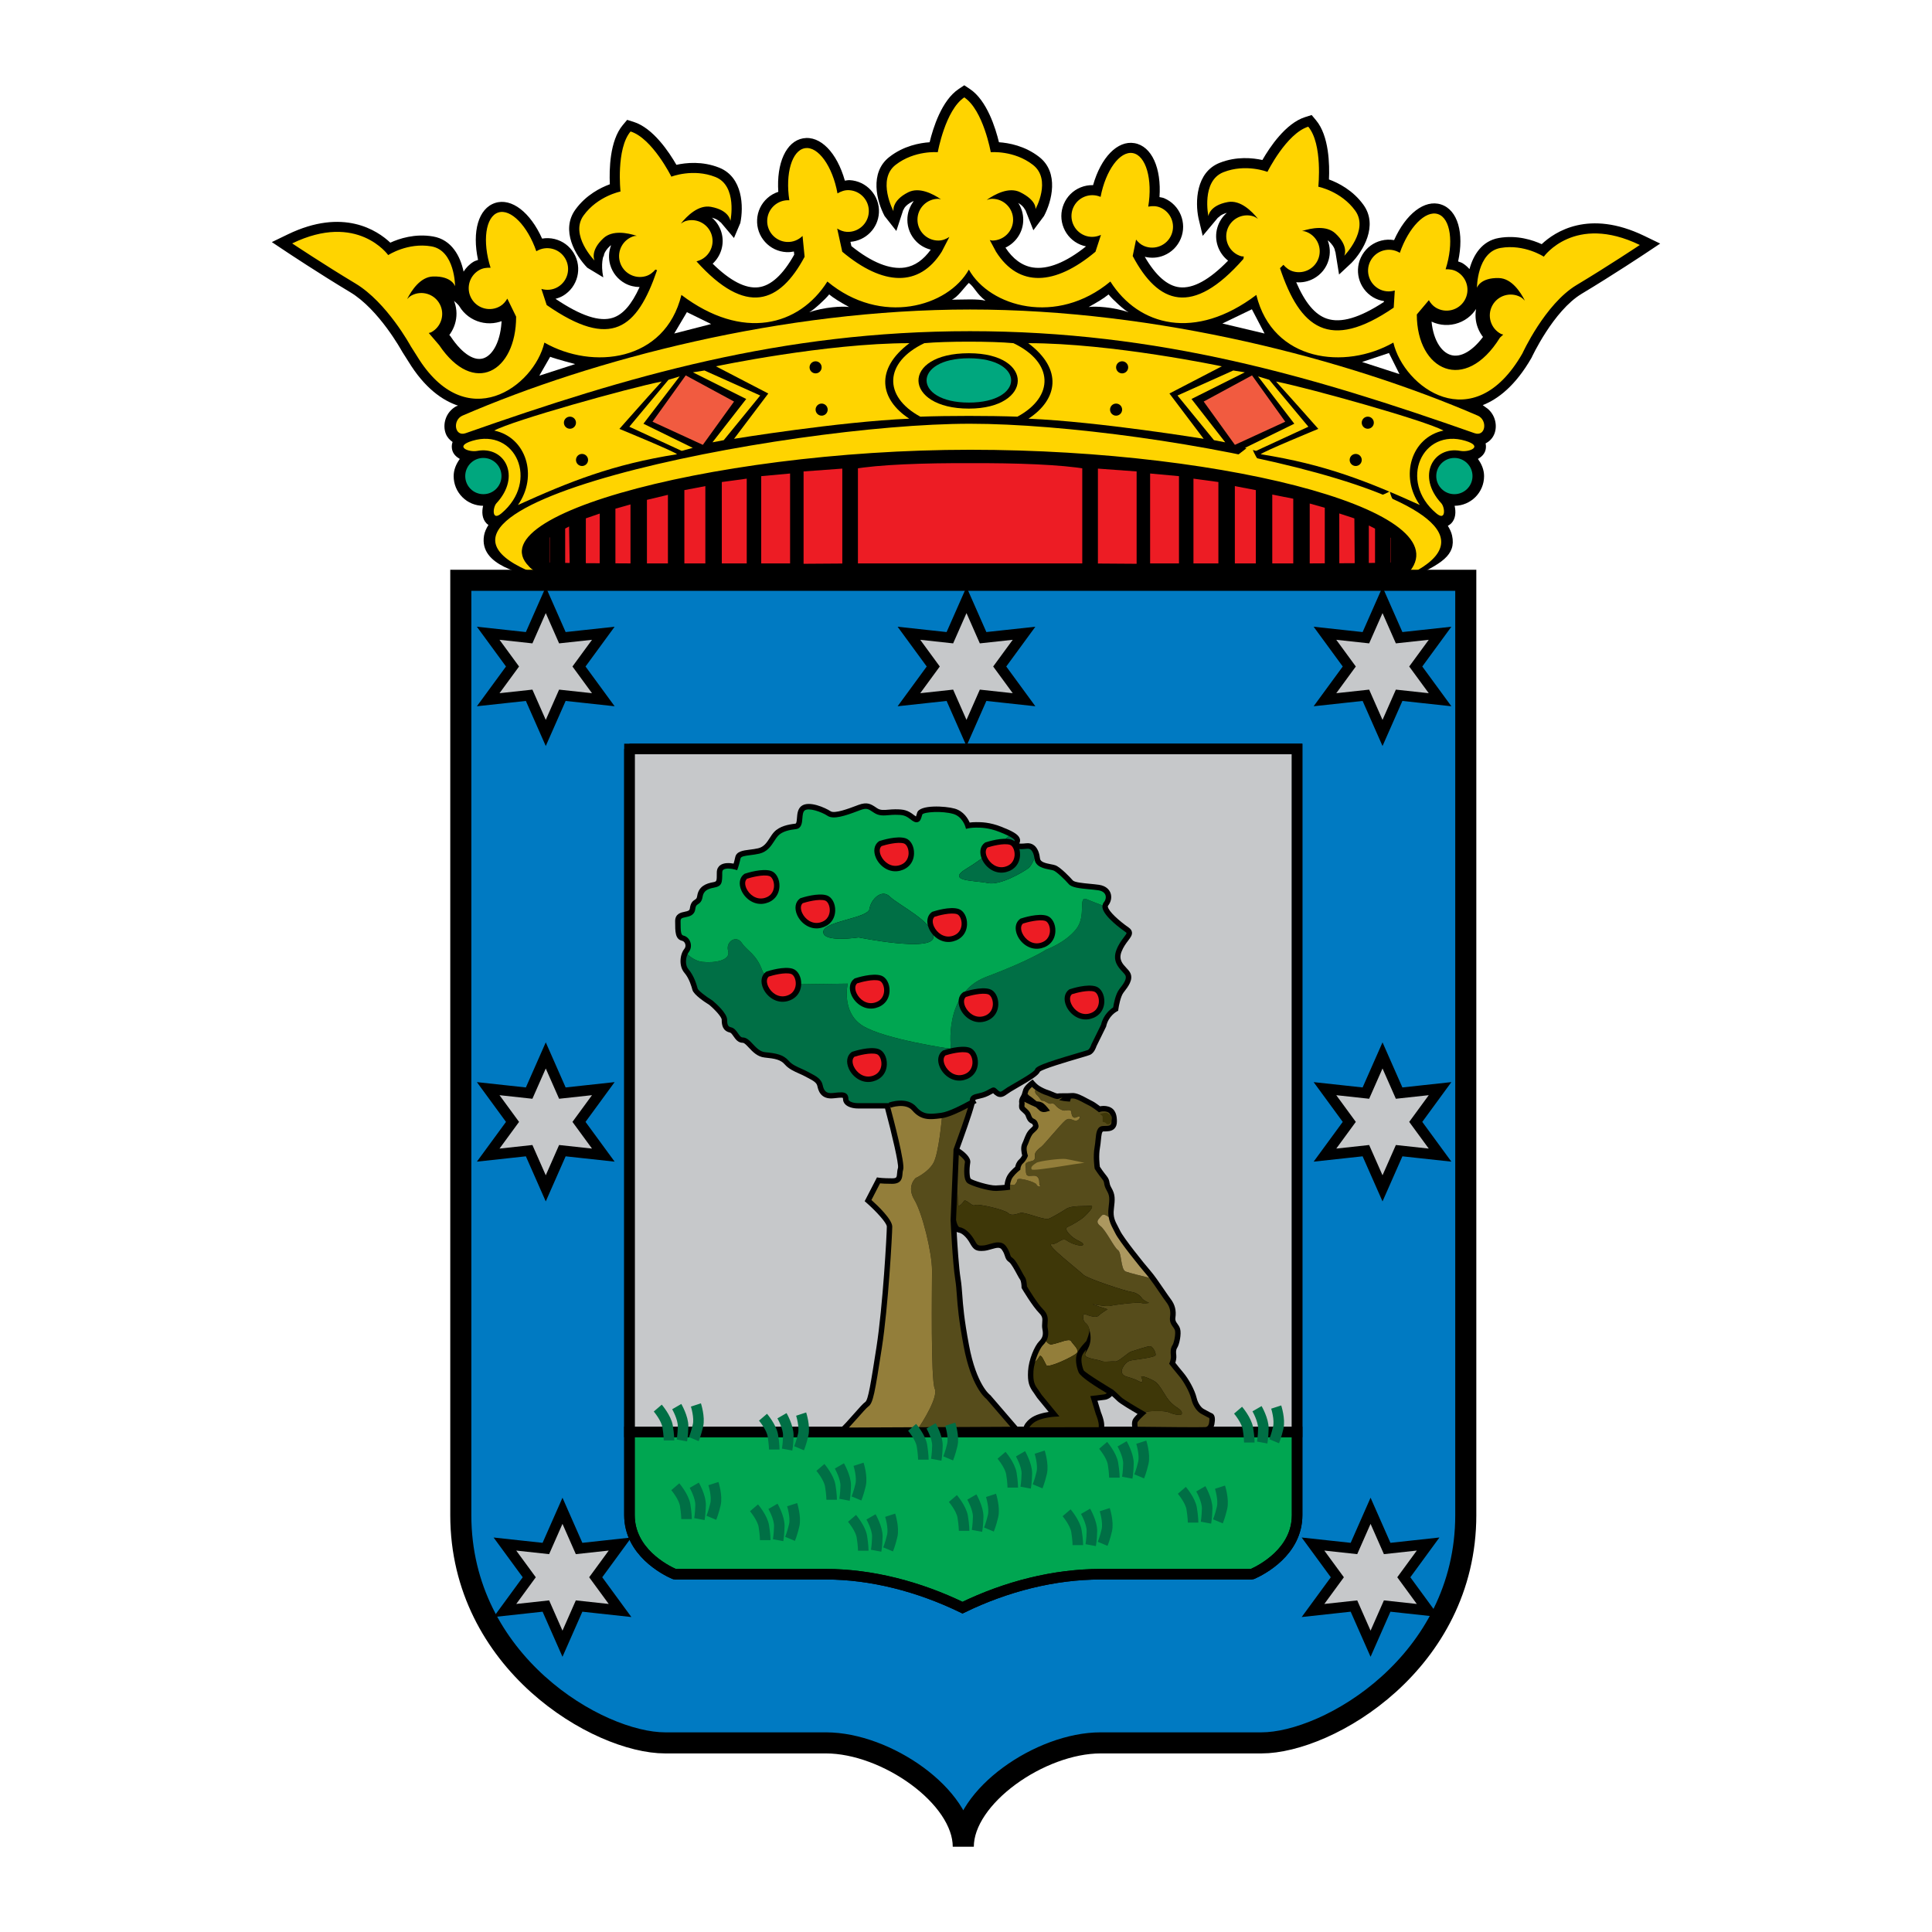 <?xml version="1.0" encoding="utf-8"?>
<!-- Generator: Adobe Illustrator 13.0.0, SVG Export Plug-In . SVG Version: 6.00 Build 14948)  -->
<!DOCTYPE svg PUBLIC "-//W3C//DTD SVG 1.0//EN" "http://www.w3.org/TR/2001/REC-SVG-20010904/DTD/svg10.dtd">
<svg version="1.0" id="Layer_1" xmlns="http://www.w3.org/2000/svg" xmlns:xlink="http://www.w3.org/1999/xlink" x="0px" y="0px"
	 width="192.756px" height="192.756px" viewBox="0 0 192.756 192.756" enable-background="new 0 0 192.756 192.756"
	 xml:space="preserve">
<g>
	<polygon fill-rule="evenodd" clip-rule="evenodd" fill="#FFFFFF" points="0,0 192.756,0 192.756,192.756 0,192.756 0,0 	"/>
	<path fill-rule="evenodd" clip-rule="evenodd" d="M147.933,40.421c1.538-0.606,3.278-1.953,4.87-4.729
		c0.021-0.046,2.168-4.681,5.012-6.388c3.14-1.883,6.319-4,6.352-4.022l1.47-0.98l-1.59-0.769c-5.53-2.676-8.93-0.401-10.231,0.827
		c-0.888-0.407-2.455-0.929-4.265-0.619c-1.708,0.292-2.56,1.71-2.94,3.107c-0.201-0.223-0.426-0.428-0.696-0.59
		c-0.134-0.08-0.29-0.118-0.437-0.174c0.614-2.833-0.036-5.143-1.704-5.684c-1.639-0.532-3.515,0.942-4.685,3.556
		c-0.417-0.07-0.846-0.06-1.268,0.047c-0.801,0.201-1.476,0.702-1.899,1.412c-0.875,1.463-0.396,3.365,1.067,4.24
		c0.341,0.204,0.711,0.327,1.092,0.387l-0.006,0.082c-2.417,1.585-4.286,2.14-5.689,1.67c-1.185-0.397-2.175-1.577-3.063-3.634
		c0.603,0.053,1.208-0.072,1.75-0.37c0.725-0.397,1.252-1.052,1.482-1.845c0.19-0.652,0.151-1.329-0.085-1.953
		c0.022,0.017,0.058,0.023,0.078,0.042c0.743,0.689,0.642,1.094,0.641,1.098c0,0,0.007-0.025,0.033-0.076l0.376,2.332l1.241-1.158
		c1.149-1.175,2.693-3.719,1.191-5.797c-1.06-1.467-2.519-2.192-3.439-2.529c0.068-1.449,0.021-4.346-1.294-5.911l-0.433-0.516
		l-0.643,0.202c-1.949,0.611-3.549,3.027-4.271,4.285c-0.958-0.211-2.578-0.386-4.261,0.28c-2.384,0.943-2.452,3.919-2.115,5.528
		l0.421,1.76l1.572-1.879c-0.005,0.058-0.012,0.082-0.012,0.082c0.001-0.003,0.14-0.305,0.849-0.501
		c-0.447,0.385-0.777,0.89-0.947,1.471c-0.365,1.25,0.103,2.544,1.07,3.3c-1.865,1.919-3.496,2.813-4.858,2.654
		c-1.207-0.142-2.367-1.169-3.455-3.04c0.633,0.157,1.296,0.12,1.911-0.134c0.764-0.313,1.359-0.906,1.678-1.668
		c0.657-1.573-0.089-3.388-1.662-4.044c-0.145-0.06-0.305-0.075-0.458-0.109c0.203-2.892-0.77-5.085-2.498-5.382
		c-1.698-0.292-3.344,1.435-4.129,4.189c-0.422-0.01-0.846,0.062-1.248,0.228c-0.764,0.313-1.359,0.907-1.678,1.669
		c-0.317,0.762-0.32,1.603-0.006,2.366c0.313,0.764,0.906,1.36,1.669,1.678c0.182,0.076,0.369,0.128,0.559,0.168
		c-1.997,1.602-3.828,2.336-5.308,2.105c-1.069-0.167-1.997-0.856-2.729-1.978c1.045-0.497,1.774-1.553,1.774-2.786
		c0-0.605-0.176-1.181-0.498-1.677c0.625,0.388,0.675,0.717,0.675,0.72c0,0-0.001-0.025,0.011-0.082l0.822,2.091l1.059-1.418
		c0.773-1.451,1.543-4.326-0.481-5.9c-1.428-1.111-3.032-1.398-4.011-1.464c-0.341-1.41-1.199-4.177-2.899-5.311l-0.56-0.373
		l-0.56,0.373c-1.7,1.134-2.558,3.901-2.899,5.311c-0.979,0.066-2.583,0.353-4.011,1.464c-2.024,1.574-1.255,4.449-0.481,5.9
		l1.171,1.488l0.709-2.161c0.012,0.057,0.011,0.082,0.011,0.082c0-0.003,0.016-0.42,0.923-0.874c0.024-0.012,0.06-0.009,0.086-0.019
		c-0.401,0.533-0.629,1.172-0.629,1.851c0,0.826,0.322,1.603,0.906,2.187c0.399,0.399,0.893,0.665,1.427,0.8
		c-0.729,1.012-1.586,1.625-2.569,1.779c-1.489,0.232-3.335-0.512-5.348-2.136l-0.094-0.426c1.522-0.122,2.761-1.345,2.841-2.91
		c0.042-0.825-0.239-1.617-0.793-2.229s-1.313-0.974-2.138-1.016c-0.156-0.007-0.312,0.033-0.468,0.052
		c-0.785-2.79-2.441-4.526-4.168-4.223c-1.697,0.299-2.664,2.48-2.472,5.337c-0.401,0.133-0.775,0.343-1.098,0.635
		c-0.613,0.554-0.974,1.312-1.016,2.138c-0.042,0.825,0.24,1.617,0.793,2.229c0.553,0.613,1.312,0.974,2.137,1.016
		c0.252,0.013,0.499-0.015,0.741-0.062l0.031,0.312c-1.121,2.002-2.32,3.104-3.569,3.255c-1.289,0.157-2.823-0.638-4.567-2.352
		c0.83-0.771,1.213-1.965,0.875-3.125c-0.169-0.581-0.5-1.085-0.948-1.47c0.708,0.197,0.848,0.498,0.849,0.502
		c0,0-0.007-0.024-0.012-0.082l1.361,1.612l0.633-1.494c0.336-1.609,0.268-4.584-2.116-5.528c-1.682-0.666-3.303-0.491-4.26-0.28
		c-0.723-1.257-2.322-3.674-4.271-4.285l-0.642-0.201l-0.434,0.516c-1.313,1.564-1.361,4.461-1.294,5.91
		c-0.92,0.337-2.38,1.062-3.439,2.529c-1.502,2.079,0.042,4.623,1.192,5.798l1.591,0.961c-0.28-1.402,0.025-2.134,0.025-2.134
		c0.027,0.051,0.034,0.075,0.034,0.075c-0.001-0.004-0.103-0.408,0.641-1.098c0.02-0.019,0.055-0.025,0.078-0.042
		c-0.236,0.624-0.276,1.301-0.086,1.953c0.231,0.793,0.758,1.448,1.482,1.844c0.453,0.248,0.95,0.362,1.452,0.367
		c-0.807,1.765-1.657,2.733-2.661,3.063c-1.329,0.436-3.21-0.189-5.731-1.888c0.263-0.072,0.521-0.167,0.762-0.31
		c1.463-0.875,1.941-2.777,1.067-4.24c-0.423-0.709-1.098-1.211-1.899-1.412c-0.422-0.106-0.851-0.117-1.268-0.046
		c-1.17-2.614-3.046-4.088-4.685-3.556c-1.668,0.541-2.317,2.852-1.704,5.684c-0.147,0.056-0.303,0.094-0.437,0.174
		c-0.425,0.254-0.757,0.601-1.006,0.993c-0.32-1.515-1.174-3.187-3.046-3.508c-1.81-0.31-3.377,0.213-4.264,0.619
		c-1.302-1.228-4.701-3.502-10.231-0.826l-1.59,0.769l1.47,0.979c0.032,0.021,3.211,2.139,6.351,4.022
		c2.875,1.725,5.125,5.83,5.182,5.93c0,0,0.624,0.986,0.615,0.971c1.626,2.667,3.404,3.898,4.958,4.415l-0.187,0.066
		c-1.064,0.589-1.386,1.835-1.03,2.744c0.14,0.359,0.388,0.616,0.673,0.814c-0.107,0.293-0.092,0.574-0.041,0.784
		c0.104,0.429,0.408,0.703,0.762,0.911c-0.367,0.503-0.613,1.08-0.613,1.715c0,0.792,0.309,1.536,0.868,2.096
		c0.553,0.554,1.289,0.856,2.071,0.863c-0.144,0.606-0.112,1.284,0.328,1.745c0.023,0.024,0.094,0.093,0.202,0.167
		c-0.216,0.346-0.378,0.696-0.438,1.052c-0.524,3.085,4.014,3.792,5.525,4.321c0.569,0.199,17.568,0.155,17.672,0.155
		c0,0,13.494,0,13.581,0h11.717l17.132,0.038c0.086,0,12.387-0.038,12.49-0.038c0,0,13.633,0.08,14.15-0.155
		c3.256-1.479,4.739-2.357,4.315-4.312c-0.071-0.331-0.229-0.656-0.423-0.977c0.189-0.102,0.315-0.217,0.347-0.251
		c0.44-0.461,0.472-1.139,0.328-1.745c1.623-0.014,2.94-1.333,2.94-2.959c0-0.635-0.246-1.212-0.614-1.715
		c0.355-0.208,0.658-0.482,0.763-0.911c0.042-0.175,0.059-0.401,0.002-0.642c0.384-0.191,0.703-0.511,0.878-0.956
		c0.312-0.8,0.103-1.862-0.679-2.507L147.933,40.421L147.933,40.421z"/>
	<path fill-rule="evenodd" clip-rule="evenodd" fill="#FFD400" d="M92.22,34.238c-4.018,1.909-4.118,5.324-0.401,7.333
		c2.812-0.1,6.877-0.1,9.69,0c3.716-2.009,3.616-5.424-0.401-7.333C98.997,34.037,94.33,34.037,92.22,34.238L92.22,34.238z"/>
	<path fill-rule="evenodd" clip-rule="evenodd" d="M96.664,40.767c6.406,0,6.607-5.525,0-5.525
		C89.81,35.242,90.111,40.767,96.664,40.767L96.664,40.767z"/>
	<path fill-rule="evenodd" clip-rule="evenodd" fill="#FFD400" d="M96.787,33.042c-18.86,0-34.128,4.48-50.326,10.177
		c-1.114,0.392-1.337-1.312-0.316-1.754c13.012-5.623,31.911-10.586,50.642-10.586s37.629,4.964,50.642,10.586
		c1.021,0.442,0.799,2.146-0.315,1.754C130.916,37.522,115.647,33.042,96.787,33.042L96.787,33.042z"/>
	<path fill-rule="evenodd" clip-rule="evenodd" fill="#FFD400" d="M96.787,44.873c-26.272,0-52.594,7.271-42.53,12.68
		c-19.317-6.76,24.081-15.276,42.53-15.276s59.412,7.975,43.342,15.276C146.946,51.333,123.06,44.873,96.787,44.873L96.787,44.873z"
		/>
	
		<polygon fill-rule="evenodd" clip-rule="evenodd" fill="#ED1C24" stroke="#000000" stroke-width="1.052" stroke-miterlimit="2.613" points="
		79.647,46.546 84.562,46.187 84.562,56.745 79.647,56.779 79.647,46.546 	"/>
	
		<polygon fill-rule="evenodd" clip-rule="evenodd" fill="#ED1C24" stroke="#000000" stroke-width="1.052" stroke-miterlimit="2.613" points="
		75.421,47.025 79.353,46.666 79.353,56.741 75.421,56.741 75.421,47.025 	"/>
	
		<polygon fill-rule="evenodd" clip-rule="evenodd" fill="#ED1C24" stroke="#000000" stroke-width="1.052" stroke-miterlimit="2.613" points="
		71.489,47.632 75.028,47.153 75.028,56.741 71.489,56.741 71.489,47.632 	"/>
	
		<polygon fill-rule="evenodd" clip-rule="evenodd" fill="#ED1C24" stroke="#000000" stroke-width="1.052" stroke-miterlimit="2.613" points="
		67.754,48.463 70.899,47.864 70.899,56.741 67.754,56.741 67.754,48.463 	"/>
	
		<polygon fill-rule="evenodd" clip-rule="evenodd" fill="#ED1C24" stroke="#000000" stroke-width="1.052" stroke-miterlimit="2.613" points="
		64.019,49.456 67.165,48.704 67.165,56.741 64.019,56.741 64.019,49.456 	"/>
	
		<polygon fill-rule="evenodd" clip-rule="evenodd" fill="#ED1C24" stroke="#000000" stroke-width="1.052" stroke-miterlimit="2.613" points="
		60.874,50.353 63.43,49.633 63.43,56.741 60.874,56.726 60.874,50.353 	"/>
	
		<polygon fill-rule="evenodd" clip-rule="evenodd" fill="#ED1C24" stroke="#000000" stroke-width="1.052" stroke-miterlimit="2.613" points="
		57.925,51.339 60.365,50.5 60.358,56.726 57.919,56.712 57.925,51.339 	"/>
	
		<polygon fill-rule="evenodd" clip-rule="evenodd" fill="#ED1C24" stroke="#000000" stroke-width="1.052" stroke-miterlimit="2.613" points="
		55.861,52.417 57.289,51.662 57.372,56.697 55.861,56.683 55.861,52.417 	"/>
	
		<polygon fill-rule="evenodd" clip-rule="evenodd" fill="#ED1C24" stroke="#000000" stroke-width="1.052" stroke-miterlimit="2.613" points="
		54.289,53.338 55.37,52.657 55.37,56.653 54.289,56.639 54.289,53.338 	"/>
	
		<path fill-rule="evenodd" clip-rule="evenodd" fill="#ED1C24" stroke="#000000" stroke-width="1.052" stroke-miterlimit="2.613" d="
		M52.993,55.578c0-1.458,0.787-1.708,0.787-1.708v2.609l-0.506-0.22C53.274,56.26,52.993,55.762,52.993,55.578L52.993,55.578z"/>
	
		<polygon fill-rule="evenodd" clip-rule="evenodd" fill="#ED1C24" stroke="#000000" stroke-width="1.052" stroke-miterlimit="2.613" points="
		113.927,46.546 109.013,46.187 109.013,56.745 113.927,56.779 113.927,46.546 	"/>
	
		<polygon fill-rule="evenodd" clip-rule="evenodd" fill="#ED1C24" stroke="#000000" stroke-width="1.052" stroke-miterlimit="2.613" points="
		118.153,47.025 114.222,46.666 114.222,56.741 118.153,56.741 118.153,47.025 	"/>
	
		<polygon fill-rule="evenodd" clip-rule="evenodd" fill="#ED1C24" stroke="#000000" stroke-width="1.052" stroke-miterlimit="2.613" points="
		122.085,47.632 118.546,47.153 118.546,56.741 122.085,56.741 122.085,47.632 	"/>
	
		<polygon fill-rule="evenodd" clip-rule="evenodd" fill="#ED1C24" stroke="#000000" stroke-width="1.052" stroke-miterlimit="2.613" points="
		125.82,48.463 122.675,47.864 122.675,56.741 125.82,56.741 125.82,48.463 	"/>
	
		<polygon fill-rule="evenodd" clip-rule="evenodd" fill="#ED1C24" stroke="#000000" stroke-width="1.052" stroke-miterlimit="2.613" points="
		129.555,49.324 126.409,48.704 126.409,56.741 129.555,56.741 129.555,49.324 	"/>
	
		<polygon fill-rule="evenodd" clip-rule="evenodd" fill="#ED1C24" stroke="#000000" stroke-width="1.052" stroke-miterlimit="2.613" points="
		132.7,50.261 130.145,49.542 130.145,56.741 132.7,56.726 132.7,50.261 	"/>
	
		<polygon fill-rule="evenodd" clip-rule="evenodd" fill="#ED1C24" stroke="#000000" stroke-width="1.052" stroke-miterlimit="2.613" points="
		135.649,51.339 133.093,50.5 133.1,56.726 135.689,56.712 135.649,51.339 	"/>
	
		<polygon fill-rule="evenodd" clip-rule="evenodd" fill="#ED1C24" stroke="#000000" stroke-width="1.052" stroke-miterlimit="2.613" points="
		137.713,52.417 136.042,51.579 136.042,56.697 137.713,56.683 137.713,52.417 	"/>
	
		<polygon fill-rule="evenodd" clip-rule="evenodd" fill="#ED1C24" stroke="#000000" stroke-width="1.052" stroke-miterlimit="2.613" points="
		139.285,53.372 138.204,52.657 138.204,56.653 139.285,56.639 139.285,53.372 	"/>
	
		<path fill-rule="evenodd" clip-rule="evenodd" fill="#ED1C24" stroke="#000000" stroke-width="1.052" stroke-miterlimit="2.613" d="
		M140.465,55.941c-0.028-1.707-0.688-2.225-0.688-2.225v2.878l0.43-0.085C140.207,56.51,140.471,56.291,140.465,55.941
		L140.465,55.941z"/>
	
		<path fill-rule="evenodd" clip-rule="evenodd" fill="#ED1C24" stroke="#000000" stroke-width="1.052" stroke-miterlimit="2.613" d="
		M96.787,45.686c4.602-0.028,9.224,0.142,11.717,0.591v10.464H96.787H85.07V46.277C87.562,45.828,92.186,45.658,96.787,45.686
		L96.787,45.686z"/>
	<polygon fill-rule="evenodd" clip-rule="evenodd" fill="#FFD400" points="69.117,44.685 68.013,44.986 62.789,42.575 
		66.693,37.894 67.812,37.553 64.196,42.274 69.117,44.685 	"/>
	<polygon fill-rule="evenodd" clip-rule="evenodd" fill="#FFD400" points="71.084,44.13 72.209,43.916 75.847,39.46 70.286,36.964 
		69.131,37.147 74.451,39.806 71.084,44.13 	"/>
	<path fill-rule="evenodd" clip-rule="evenodd" fill="#00A77E" d="M96.664,40.165c5.601,0,5.649-4.42,0-4.42
		C91.016,35.745,91.062,40.165,96.664,40.165L96.664,40.165z"/>
	<path fill-rule="evenodd" clip-rule="evenodd" fill="#FFD400" d="M71.428,36.548l5.223,2.712l-3.415,4.521
		c0,0,10.447-1.708,17.478-2.009c-2.913-1.909-3.469-4.922,0.023-7.534C82.377,34.238,71.428,36.548,71.428,36.548L71.428,36.548z"
		/>
	<path fill-rule="evenodd" clip-rule="evenodd" d="M80.769,36.649c0-0.333,0.27-0.603,0.603-0.603s0.603,0.27,0.603,0.603
		c0,0.333-0.27,0.603-0.603,0.603S80.769,36.981,80.769,36.649L80.769,36.649z"/>
	<path fill-rule="evenodd" clip-rule="evenodd" d="M81.372,40.868c0-0.333,0.27-0.603,0.603-0.603c0.333,0,0.603,0.27,0.603,0.603
		c0,0.333-0.27,0.603-0.603,0.603C81.642,41.471,81.372,41.2,81.372,40.868L81.372,40.868z"/>
	<polygon fill-rule="evenodd" clip-rule="evenodd" fill="#F15B40" points="68.415,37.452 65.1,42.073 70.122,44.383 73.236,40.063 
		68.415,37.452 	"/>
	<path fill-rule="evenodd" clip-rule="evenodd" fill="#FFD400" d="M66.019,38.062c-3.375,0.675-14.852,3.882-16.708,4.895
		c3.207,0.675,4.388,4.557,2.363,7.426c5.231-2.363,9.451-4.051,15.863-5.063c0-0.168-5.738-2.531-5.738-2.531
		S64.331,39.919,66.019,38.062L66.019,38.062z"/>
	<path fill-rule="evenodd" clip-rule="evenodd" d="M56.26,42.173c0-0.333,0.27-0.603,0.603-0.603c0.333,0,0.603,0.27,0.603,0.603
		c0,0.333-0.27,0.603-0.603,0.603C56.53,42.776,56.26,42.506,56.26,42.173L56.26,42.173z"/>
	<path fill-rule="evenodd" clip-rule="evenodd" d="M57.466,45.89c0-0.333,0.269-0.602,0.603-0.602c0.333,0,0.603,0.27,0.603,0.602
		c0,0.333-0.27,0.603-0.603,0.603C57.735,46.493,57.466,46.223,57.466,45.89L57.466,45.89z"/>
	<path fill-rule="evenodd" clip-rule="evenodd" fill="#FFD400" d="M47.12,43.981c4.319-1.306,6.729,4.018,2.913,7.232
		c-0.999,0.841-0.87-0.607-0.502-1.004c2.511-2.712,0.803-5.726-1.909-5.224C46.738,45.149,45.27,44.541,47.12,43.981L47.12,43.981z
		"/>
	<path fill-rule="evenodd" clip-rule="evenodd" fill="#00A77E" d="M46.417,47.497c0-0.998,0.809-1.808,1.808-1.808
		s1.808,0.81,1.808,1.808c0,0.999-0.81,1.808-1.808,1.808S46.417,48.496,46.417,47.497L46.417,47.497z"/>
	<polygon fill-rule="evenodd" clip-rule="evenodd" fill="#FFD400" points="124.21,44.685 125.314,44.986 130.538,42.575 
		126.634,37.894 125.516,37.553 129.132,42.274 124.21,44.685 	"/>
	<polygon fill-rule="evenodd" clip-rule="evenodd" fill="#FFD400" points="122.243,44.13 121.118,43.916 117.479,39.46 
		123.042,36.964 124.196,37.147 118.876,39.806 122.243,44.13 	"/>
	<path fill-rule="evenodd" clip-rule="evenodd" fill="#FFD400" d="M121.899,36.548l-5.224,2.712l3.416,4.521
		c0,0-10.447-1.708-17.478-2.009c2.912-1.909,3.469-4.922-0.024-7.534C110.951,34.238,121.899,36.548,121.899,36.548L121.899,36.548
		z"/>
	<path fill-rule="evenodd" clip-rule="evenodd" d="M112.559,36.649c0-0.333-0.271-0.603-0.604-0.603
		c-0.332,0-0.603,0.27-0.603,0.603c0,0.333,0.271,0.603,0.603,0.603C112.288,37.252,112.559,36.981,112.559,36.649L112.559,36.649z"
		/>
	<path fill-rule="evenodd" clip-rule="evenodd" d="M111.955,40.868c0-0.333-0.27-0.603-0.603-0.603s-0.603,0.27-0.603,0.603
		c0,0.333,0.27,0.603,0.603,0.603S111.955,41.2,111.955,40.868L111.955,40.868z"/>
	<polygon fill-rule="evenodd" clip-rule="evenodd" fill="#F15B40" points="124.913,37.452 128.229,42.073 123.206,44.383 
		120.092,40.063 124.913,37.452 	"/>
	<path fill-rule="evenodd" clip-rule="evenodd" fill="#FFD400" d="M127.309,38.062c3.376,0.675,14.851,3.882,16.707,4.895
		c-3.206,0.675-4.388,4.557-2.362,7.426c-5.231-2.363-9.45-4.051-15.863-5.063c0-0.168,5.737-2.531,5.737-2.531
		S128.996,39.919,127.309,38.062L127.309,38.062z"/>
	<path fill-rule="evenodd" clip-rule="evenodd" d="M137.067,42.173c0-0.333-0.27-0.603-0.603-0.603s-0.603,0.27-0.603,0.603
		c0,0.333,0.27,0.603,0.603,0.603S137.067,42.506,137.067,42.173L137.067,42.173z"/>
	<path fill-rule="evenodd" clip-rule="evenodd" d="M135.862,45.89c0-0.333-0.271-0.602-0.603-0.602c-0.334,0-0.603,0.27-0.603,0.602
		c0,0.333,0.269,0.603,0.603,0.603C135.592,46.493,135.862,46.223,135.862,45.89L135.862,45.89z"/>
	<path fill-rule="evenodd" clip-rule="evenodd" fill="#FFD400" d="M146.208,43.981c-4.319-1.306-6.729,4.018-2.913,7.232
		c0.999,0.841,0.87-0.607,0.502-1.004c-2.511-2.712-0.803-5.726,1.909-5.224C146.589,45.149,148.058,44.541,146.208,43.981
		L146.208,43.981z"/>
	<path fill-rule="evenodd" clip-rule="evenodd" fill="#00A77E" d="M143.295,47.497c0-0.998,0.81-1.808,1.808-1.808
		c0.999,0,1.809,0.81,1.809,1.808c0,0.999-0.81,1.808-1.809,1.808C144.104,49.305,143.295,48.496,143.295,47.497L143.295,47.497z"/>
	<path fill-rule="evenodd" clip-rule="evenodd" fill="#FFFFFF" d="M82.726,29.376c-0.419,0.524-1.571,1.571-1.99,1.781
		c1.466-0.524,3.351-0.629,3.979-0.524C83.773,30.109,83.25,29.795,82.726,29.376L82.726,29.376z"/>
	<path fill-rule="evenodd" clip-rule="evenodd" fill="#FFFFFF" d="M96.664,28.225c-0.534,0.523-1.058,1.361-1.686,1.675
		c1.047,0,2.618-0.105,3.351,0.105C97.386,29.271,97.303,28.748,96.664,28.225L96.664,28.225z"/>
	<path fill-rule="evenodd" clip-rule="evenodd" fill="#FFD400" d="M138.665,49.017c0.105,0.733,0.733,1.571,1.152,1.99
		c-0.942-0.419-2.933-1.048-3.561-1.152C137.304,49.645,138.142,49.331,138.665,49.017L138.665,49.017z"/>
	<path fill-rule="evenodd" clip-rule="evenodd" fill="#FFD400" d="M124.843,44.409c0.21,0.942,1.047,2.094,1.57,2.618
		c-1.151-0.314-3.246-0.733-4.397-0.838C123.271,45.771,124.215,44.724,124.843,44.409L124.843,44.409z"/>
	<path fill-rule="evenodd" clip-rule="evenodd" fill="#FFFFFF" d="M110.602,29.376c0.419,0.524,1.571,1.571,1.989,1.781
		c-1.466-0.524-3.351-0.629-3.979-0.524C109.555,30.109,110.078,29.795,110.602,29.376L110.602,29.376z"/>
	
		<path fill-rule="evenodd" clip-rule="evenodd" fill="#FFFFFF" stroke="#000000" stroke-width="0.841" stroke-miterlimit="2.613" d="
		M48.331,36.156c-1.128,0.344-2.468-0.489-3.677-2.287l-0.033-0.05l-0.039-0.045l-0.302-0.351c0.881-0.94,1.124-2.367,0.482-3.565
		c-0.285-0.533-0.712-0.958-1.23-1.244c0.734,0.047,0.933,0.314,0.934,0.317c0,0-0.012-0.022-0.028-0.078
		c0,0,1.437,0.959,1.752,1.487c0.851,1.423,2.671,1.904,4.117,1.125l0.166,0.341C50.422,34.038,49.578,35.775,48.331,36.156
		L48.331,36.156z"/>
	
		<path fill-rule="evenodd" clip-rule="evenodd" fill="#FFFFFF" stroke="#000000" stroke-width="0.841" stroke-miterlimit="2.613" d="
		M144.65,35.826c-1.295-0.369-2.178-2-2.269-4.103l0.225-0.266c0.047,0.032,0.085,0.079,0.134,0.108
		c0.709,0.424,1.541,0.546,2.341,0.344c0.802-0.202,1.476-0.703,1.9-1.412c0.304-0.509,1.337-1.488,1.337-1.488
		c-0.017,0.055-0.028,0.077-0.028,0.077c0.001-0.003,0.2-0.27,0.934-0.317c-0.518,0.286-0.944,0.711-1.229,1.245
		c-0.645,1.205-0.396,2.64,0.497,3.581C147.282,35.336,145.871,36.173,144.65,35.826L144.65,35.826z"/>
	<path fill-rule="evenodd" clip-rule="evenodd" fill="#FFD400" d="M69.488,26.076c4.957,5.508,8.303,4.187,10.788-0.457
		l-0.206-2.079c-0.4,0.392-0.947,0.63-1.551,0.6c-1.148-0.058-2.032-1.037-1.974-2.186c0.059-1.148,1.038-2.032,2.186-1.974
		c0.008,0.001,0.014,0.005,0.022,0.006c-0.416-2.664,0.254-4.972,1.544-5.199c1.315-0.231,2.767,1.785,3.26,4.509
		c0.342-0.204,0.724-0.345,1.151-0.323c1.148,0.059,2.032,1.037,1.973,2.186s-1.037,2.032-2.185,1.974
		c-0.363-0.019-0.682-0.153-0.97-0.331l0.507,2.313c4.067,3.411,7.668,3.573,9.924,0l0.763-1.476C94.395,23.848,94.032,24,93.618,24
		c-1.15,0-2.082-0.933-2.082-2.083s0.932-2.082,2.082-2.082c0.095,0,0.176,0.042,0.268,0.054c-0.818-0.556-2.171-1.255-3.268-0.707
		c-1.683,0.841-1.473,1.893-1.473,1.893s-1.683-3.155,0.21-4.627c1.894-1.472,4.207-1.262,4.207-1.262s0.75-4.207,2.644-5.469
		c1.894,1.262,2.644,5.469,2.644,5.469s2.313-0.21,4.207,1.262c1.893,1.472,0.252,4.417,0.252,4.417s0.168-0.842-1.515-1.683
		c-1.136-0.568-2.544,0.201-3.35,0.764c0.18-0.05,0.356-0.111,0.553-0.111c1.149,0,2.082,0.932,2.082,2.082S100.146,24,98.996,24
		c-0.088,0-0.162-0.04-0.246-0.05l0.625,1.166c2.256,3.569,5.854,3.41,9.92,0l0.548-1.681c-0.51,0.233-1.104,0.274-1.662,0.042
		c-1.062-0.443-1.562-1.663-1.12-2.724c0.443-1.061,1.662-1.562,2.725-1.119c0.007,0.003,0.011,0.009,0.018,0.012
		c0.509-2.648,1.919-4.594,3.209-4.373c1.315,0.227,2.002,2.614,1.546,5.344c0.391-0.077,0.798-0.08,1.193,0.085
		c1.061,0.443,1.562,1.662,1.119,2.723c-0.443,1.062-1.662,1.563-2.724,1.12c-0.335-0.14-0.59-0.374-0.801-0.639l-0.336,1.635
		c2.526,4.775,5.943,6.113,11.049,0.289l0.031-0.242c-0.084-0.013-0.166,0.003-0.25-0.021c-1.104-0.322-1.737-1.479-1.415-2.583
		c0.322-1.104,1.479-1.737,2.583-1.416c0.188,0.055,0.34,0.163,0.498,0.262c-0.614-0.766-1.751-1.899-3.001-1.672
		c-1.851,0.336-1.944,1.405-1.944,1.405s-0.73-3.501,1.5-4.383c2.229-0.883,4.392-0.033,4.392-0.033s1.899-3.828,4.071-4.508
		c1.463,1.742,1.004,5.99,1.004,5.99s2.279,0.447,3.684,2.391s-1.095,4.501-1.095,4.501s0.496-0.951-0.883-2.23
		c-0.899-0.833-2.395-0.542-3.336-0.238c0.092,0.014,0.182-0.003,0.272,0.023c1.104,0.322,1.737,1.479,1.415,2.583
		c-0.322,1.104-1.479,1.737-2.583,1.416c-0.397-0.116-0.703-0.364-0.956-0.654l-0.34,0.335c1.986,5.946,4.905,8.354,11.345,3.936
		l0.107-1.708c-0.539,0.158-1.133,0.113-1.651-0.197c-0.987-0.59-1.31-1.869-0.72-2.855c0.59-0.987,1.869-1.309,2.856-0.719
		c0.007,0.004,0.01,0.011,0.016,0.015c0.883-2.548,2.557-4.273,3.802-3.869c1.27,0.412,1.607,2.874,0.767,5.51
		c0.396-0.02,0.801,0.035,1.168,0.255c0.986,0.589,1.309,1.868,0.719,2.855c-0.59,0.987-1.869,1.309-2.855,0.719
		c-0.312-0.187-0.53-0.454-0.702-0.748l-1.202,1.424c0,5.628,4.823,7.914,8.296,2.31l0.327-0.304
		c-0.079-0.03-0.163-0.031-0.24-0.072c-1.014-0.543-1.396-1.805-0.854-2.819c0.543-1.014,1.805-1.396,2.818-0.853
		c0.173,0.092,0.3,0.229,0.435,0.359c-0.444-0.876-1.323-2.218-2.594-2.254c-1.88-0.052-2.19,0.975-2.19,0.975
		s0.004-3.576,2.368-3.98c2.363-0.406,4.305,0.872,4.305,0.872s3.06-4.321,9.58-1.166c0,0-3.155,2.104-6.311,3.996
		c-3.155,1.894-5.41,6.834-5.41,6.834c-4.903,8.533-11.83,3.367-12.87-1.092c-4.794,2.738-12.037,1.933-13.671-4.755
		c-6.093,4.607-11.739,3.121-14.562-1.337c-5.35,4.458-12.037,2.526-14.118-1.189c-2.081,3.715-8.767,5.647-14.117,1.189
		c-2.824,4.458-8.47,5.944-14.563,1.337c-1.634,6.688-8.877,7.494-13.671,4.755c-1.025,4.394-7.822,9.364-12.712,1.343l-0.624-0.985
		c0,0-2.361-4.363-5.516-6.256c-3.155-1.894-6.311-3.997-6.311-3.997c6.52-3.155,9.581,1.166,9.581,1.166s1.94-1.277,4.304-0.872
		c2.364,0.405,2.369,3.981,2.369,3.981s-0.311-1.027-2.192-0.975c-1.27,0.035-2.148,1.377-2.593,2.253
		c0.135-0.129,0.261-0.267,0.434-0.358c1.014-0.542,2.276-0.161,2.819,0.854c0.542,1.014,0.16,2.275-0.854,2.818
		c-0.076,0.041-0.161,0.042-0.24,0.072l1.038,1.208c3.451,5.132,7.678,2.662,7.678-2.84l-0.879-1.8
		c-0.171,0.293-0.39,0.561-0.701,0.748c-0.988,0.59-2.266,0.268-2.856-0.719s-0.269-2.266,0.719-2.855
		c0.367-0.219,0.771-0.274,1.168-0.254c-0.842-2.638-0.504-5.099,0.766-5.511c1.245-0.404,2.919,1.321,3.801,3.869
		c0.006-0.004,0.01-0.011,0.017-0.015c0.987-0.59,2.266-0.269,2.855,0.718c0.59,0.987,0.269,2.266-0.718,2.855
		c-0.52,0.311-1.114,0.355-1.651,0.197l0.53,1.61c6.445,4.473,9.014,2.354,11.011-3.481l-0.167-0.057
		c-0.253,0.29-0.559,0.538-0.956,0.654c-1.104,0.322-2.261-0.311-2.583-1.416c-0.323-1.104,0.311-2.26,1.415-2.582
		c0.091-0.026,0.18-0.009,0.271-0.023c-0.94-0.304-2.436-0.595-3.334,0.239c-1.379,1.279-0.883,2.229-0.883,2.229
		s-2.5-2.557-1.095-4.5s3.684-2.391,3.684-2.391s-0.459-4.248,1.005-5.991c2.17,0.681,4.07,4.509,4.07,4.509
		s2.162-0.851,4.392,0.032c2.229,0.883,1.499,4.383,1.499,4.383s-0.093-1.069-1.944-1.404c-1.25-0.227-2.386,0.906-3.001,1.672
		c0.158-0.099,0.311-0.207,0.499-0.262c1.104-0.322,2.26,0.312,2.583,1.415c0.322,1.104-0.311,2.26-1.416,2.583L69.488,26.076
		L69.488,26.076z"/>
	<path fill-rule="evenodd" clip-rule="evenodd" fill="#FFFFFF" d="M54.892,35.596c0.493,0.203,2.492,0.729,2.492,0.729l-3.576,1.157
		L54.892,35.596L54.892,35.596z"/>
	<polygon fill-rule="evenodd" clip-rule="evenodd" fill="#FFFFFF" points="67.269,33.275 68.532,31.144 70.95,32.329 67.269,33.275 
			"/>
	<polygon fill-rule="evenodd" clip-rule="evenodd" fill="#FFFFFF" points="121.958,32.276 124.902,30.857 126.165,33.275 
		121.958,32.276 	"/>
	<polygon fill-rule="evenodd" clip-rule="evenodd" fill="#FFFFFF" points="135.893,36.115 138.575,35.221 139.627,37.325 
		135.893,36.115 	"/>
	
		<path fill-rule="evenodd" clip-rule="evenodd" fill="#007AC2" stroke="#000000" stroke-width="2.103" stroke-miterlimit="2.613" d="
		M45.974,57.897v93.262c0,14.707,13.705,22.729,20.39,22.729c6.686,0,10.028,0,16.045,0c6.016,0,13.698,5.349,13.698,10.363
		c0-5.015,7.682-10.363,13.699-10.363s9.359,0,16.045,0c6.685,0,20.39-8.022,20.39-22.729V57.897H45.974L45.974,57.897z"/>
	
		<path fill-rule="evenodd" clip-rule="evenodd" fill="#00A651" stroke="#000000" stroke-width="1.052" stroke-miterlimit="2.613" d="
		M62.801,142.863v8.296c0,3.646,3.509,5.462,4.507,5.902h15.101c4.525,0,9.259,1.221,13.622,3.335
		c4.378-2.131,9.162-3.335,13.775-3.335h15.101c0.998-0.44,4.507-2.257,4.507-5.902v-8.296H62.801L62.801,142.863z"/>
	
		<polygon fill-rule="evenodd" clip-rule="evenodd" fill="#C6C8CA" stroke="#000000" stroke-width="1.052" stroke-miterlimit="2.613" points="
		129.412,74.724 62.801,74.724 62.801,142.863 129.412,142.863 129.412,74.724 	"/>
	<path fill="none" stroke="#000000" stroke-width="1.052" stroke-miterlimit="2.613" d="M62.801,74.724v76.435 M62.801,151.159
		c0,3.646,3.509,5.462,4.507,5.902 M67.308,157.062h15.101 M82.408,157.062c4.525,0,9.259,1.221,13.622,3.335
		c4.378-2.131,9.162-3.335,13.775-3.335 M109.805,157.062h15.101 M124.905,157.062c0.998-0.44,4.507-2.257,4.507-5.902
		 M129.412,151.159V74.724H62.801"/>
	<path fill-rule="evenodd" clip-rule="evenodd" d="M120.911,141.003c-0.114-0.046-0.286-0.142-0.452-0.234
		c-0.118-0.065-0.24-0.134-0.35-0.189c-0.209-0.104-0.573-0.488-0.723-1.121c-0.189-0.807-0.828-1.922-1.312-2.493
		c-0.343-0.404-0.663-0.811-0.812-1.001c0.056-0.178,0.13-0.479,0.096-0.76c-0.038-0.302-0.038-0.539,0.086-0.725
		c0.22-0.33,0.448-1.4,0.293-1.915c-0.061-0.205-0.17-0.356-0.267-0.49c-0.144-0.2-0.238-0.333-0.2-0.604
		c0.104-0.734-0.045-1.318-0.486-1.891c-0.157-0.207-0.399-0.562-0.655-0.937c-0.448-0.657-0.957-1.402-1.345-1.847
		c-0.619-0.706-2.702-3.306-3.03-4.003c-0.073-0.154-0.148-0.297-0.222-0.434c-0.276-0.521-0.496-0.934-0.403-1.711
		c0.127-1.056,0.15-1.456-0.25-2.157c-0.139-0.243-0.161-0.375-0.185-0.516c-0.032-0.188-0.065-0.382-0.316-0.688
		c-0.32-0.392-0.57-0.77-0.643-0.879c-0.03-0.225-0.134-1.11,0.007-1.887c0.051-0.274,0.076-0.546,0.099-0.786
		c0.051-0.529,0.092-0.851,0.24-0.851c0.404,0,0.821,0,1.1-0.278c0.171-0.171,0.253-0.409,0.253-0.729
		c0-0.523-0.087-1.244-0.842-1.472c-0.347-0.104-0.658-0.066-0.835-0.031c-0.191-0.146-0.625-0.461-0.949-0.605
		c-0.091-0.04-0.213-0.106-0.355-0.185c-0.465-0.253-1.042-0.568-1.508-0.53c-0.248,0.021-0.544,0.021-0.805,0.021
		c-0.322,0-0.525,0.001-0.654,0.027c0.006-0.002,0.008-0.002,0.008-0.002c-0.081,0.004-0.339-0.108-0.494-0.175
		c-0.152-0.065-0.296-0.129-0.423-0.165c-0.282-0.081-0.689-0.287-0.919-0.44c-0.225-0.149-0.462-0.424-0.465-0.427l-0.165-0.193
		l-0.204,0.154c-0.172,0.13-0.735,0.587-0.776,0.997l0.01-0.051l-0.097,0.325l-0.02,0.064c-0.033,0.064-0.06,0.117-0.06,0.117
		c-0.02,0.037-0.038,0.071-0.057,0.104c-0.099,0.179-0.187,0.354-0.137,0.692c-0.011,0.079-0.033,0.284-0.001,0.448
		c0.031,0.153,0.157,0.265,0.316,0.405c0.114,0.102,0.271,0.241,0.312,0.344l0.041,0.105c0.102,0.264,0.207,0.538,0.54,0.686
		c0.114,0.052,0.116,0.059,0.151,0.173c0.007,0.021,0.014,0.046,0.022,0.071c-0.036,0.054-0.176,0.185-0.306,0.305
		c-0.312,0.286-0.464,0.685-0.6,1.036c-0.054,0.142-0.105,0.275-0.162,0.389c-0.204,0.407-0.082,0.975-0.017,1.212
		c-0.045,0.093-0.14,0.259-0.303,0.405c-0.267,0.24-0.36,0.559-0.393,0.732c-0.189,0.157-0.684,0.594-0.877,1.063
		c-0.123,0.299-0.168,0.556-0.186,0.738c-0.189,0.019-0.481,0.044-0.863,0.06c-0.642,0.029-2.291-0.494-2.512-0.672
		c-0.118-0.114-0.166-0.886-0.048-1.588c0.093-0.56-0.647-1.13-1.072-1.407c0.335-0.913,1.257-3.457,1.504-4.455
		c0.106-0.062,0.187-0.107,0.201-0.116l-0.138-0.233c0-0.069,0-0.091,0.393-0.179c0.255-0.058,0.574-0.13,0.932-0.306
		c0.2-0.099,0.338-0.176,0.429-0.228c0.015-0.008,0.022-0.012,0.038-0.021c0.043,0.044,0.092,0.095,0.18,0.165
		c0.52,0.421,0.899,0.151,1.268-0.108c0.081-0.059,0.167-0.119,0.263-0.181c0.132-0.085,0.376-0.227,0.657-0.388
		c1.472-0.846,2.148-1.283,2.293-1.634c0.289-0.275,2.802-1.014,3.879-1.33c0.689-0.202,1.025-0.302,1.13-0.351
		c0.406-0.188,0.595-0.731,0.632-0.852l0.951-1.932l0.016-0.03l0.007-0.032c0.224-1.033,1.036-1.469,1.07-1.487l0.125-0.065
		c0.001,0,0.02-0.141,0.02-0.141c0.042-0.336,0.219-1.292,0.516-1.675l0.04-0.053c0.423-0.546,0.948-1.226,0.643-1.885
		c-0.086-0.186-0.24-0.35-0.404-0.525c-0.382-0.409-0.776-0.832-0.484-1.598c0.187-0.489,0.452-0.839,0.665-1.12
		c0.237-0.312,0.425-0.559,0.378-0.851c-0.027-0.174-0.135-0.323-0.327-0.457c-0.957-0.664-2.011-1.618-2.075-2.078
		c-0.01-0.06,0.006-0.08,0.014-0.088c0.313-0.386,0.407-0.884,0.244-1.297c-0.098-0.251-0.379-0.688-1.149-0.799
		c-0.298-0.042-0.621-0.073-0.934-0.103c-0.635-0.06-1.505-0.143-1.669-0.333c-0.219-0.252-1.214-1.313-1.74-1.508
		c-0.119-0.043-0.272-0.073-0.45-0.107c-0.55-0.104-1.048-0.227-1.085-0.572c-0.046-0.421-0.184-0.989-0.581-1.307
		c-0.217-0.173-0.485-0.247-0.778-0.213c-0.433,0.049-0.621,0.037-0.707,0.02c0.088-0.164,0.103-0.339,0.042-0.506
		c-0.155-0.426-0.781-0.745-1.811-1.153c-1.188-0.471-2.037-0.471-2.544-0.471c-0.267,0-0.485,0.021-0.639,0.042
		c-0.166-0.383-0.595-1.134-1.486-1.388c-0.962-0.273-3.502-0.408-3.754,0.407c-0.019,0.061-0.036,0.119-0.051,0.17
		c-0.021,0.07-0.044,0.147-0.067,0.206c-0.04-0.023-0.099-0.062-0.188-0.132c-0.632-0.501-1.024-0.585-1.879-0.585
		c-0.249,0-0.478,0.02-0.68,0.038c-0.465,0.041-0.801,0.071-1.126-0.144l-0.112-0.075c-0.506-0.338-0.873-0.583-1.76-0.254
		l-0.254,0.096c-0.687,0.259-2.116,0.799-2.516,0.535c-0.52-0.344-2.18-1.103-2.924-0.513c-0.365,0.289-0.403,0.784-0.434,1.182
		c-0.03,0.391-0.059,0.557-0.162,0.568c-0.702,0.082-1.577,0.25-2.123,0.838c-0.161,0.173-0.297,0.384-0.428,0.587
		c-0.299,0.462-0.582,0.899-1.163,1.033c-0.281,0.065-0.562,0.101-0.833,0.135c-0.68,0.086-1.322,0.167-1.449,0.75
		c-0.06,0.275-0.119,0.493-0.163,0.643c-0.349-0.065-0.961-0.122-1.346,0.169c-0.151,0.114-0.331,0.33-0.331,0.715
		c0,0.904,0,0.904-0.39,0.976c-0.648,0.12-1.413,0.383-1.563,1.355c-0.041,0.261-0.103,0.301-0.229,0.382
		c-0.224,0.144-0.431,0.319-0.505,0.866c-0.028,0.214-0.137,0.265-0.525,0.342c-0.353,0.07-0.944,0.188-0.944,0.938
		c0,1.083,0,1.797,0.699,1.959c0.136,0.032,0.249,0.144,0.303,0.3c0.061,0.177,0.029,0.367-0.085,0.508
		c-0.46,0.566-0.558,1.731,0.005,2.382c0.493,0.569,0.723,1.422,0.799,1.701c0.137,0.509,1.301,1.265,1.687,1.503
		c0.6,0.507,1.237,1.218,1.237,1.478c0,0.54,0.098,1.114,0.821,1.282c0.118,0.026,0.232,0.192,0.354,0.368
		c0.202,0.292,0.452,0.655,0.93,0.655c0.151,0,0.379,0.243,0.599,0.479c0.382,0.408,0.856,0.915,1.574,0.989
		c1.058,0.107,1.603,0.213,2.023,0.698c0.379,0.438,0.941,0.688,1.438,0.908c0.213,0.095,0.415,0.184,0.591,0.281
		c0.1,0.056,0.2,0.108,0.296,0.158c0.52,0.273,0.843,0.458,0.915,0.792c0.082,0.379,0.3,1.385,1.641,1.229
		c0.304-0.035,0.806-0.093,0.909-0.038c0.003,0.009,0.011,0.033,0.011,0.107c0,0.202,0.08,0.39,0.231,0.542
		c0.256,0.254,0.728,0.407,1.262,0.407h2.701c0.712,2.654,1.38,5.546,1.294,5.923c-0.063,0.189-0.079,0.38-0.093,0.548
		c-0.033,0.4-0.041,0.495-0.492,0.495c-0.93,0-1.316-0.061-1.319-0.062l-0.194-0.031l-0.091,0.175l-1.039,2.012l-0.097,0.189
		l0.159,0.14c0.986,0.866,2.05,2.027,2.05,2.393c0,0.726-0.392,7.916-1.035,12.033c-0.566,3.617-0.823,5.269-1.116,5.464
		c-0.199,0.133-0.576,0.555-1.173,1.232c-0.441,0.501-1.109,1.257-1.277,1.345L84,142.972l17.398-0.082l0.588-0.004l-0.384-0.445
		l-2.778-3.226l-0.023-0.027l-0.03-0.021c-0.011-0.008-1.352-1.001-2.093-4.954c-0.502-2.674-0.596-3.981-0.672-5.031
		c-0.042-0.57-0.077-1.064-0.171-1.647c-0.169-1.059-0.312-3.258-0.389-4.627c0.064,0.033,0.135,0.057,0.212,0.068
		c0.331,0.048,0.794,0.481,1.1,1.032c0.376,0.677,0.609,0.861,1.431,0.788c0.241-0.022,0.482-0.094,0.717-0.162
		c0.586-0.172,0.862-0.22,1.049,0.047c0.191,0.273,0.251,0.462,0.304,0.629c0.065,0.206,0.133,0.42,0.417,0.609
		c0.209,0.14,0.59,0.845,0.794,1.224c0.136,0.251,0.234,0.432,0.309,0.532c0.095,0.126,0.14,0.52,0.14,0.745l0.001,0.074
		l0.037,0.064c0.043,0.073,1.064,1.789,1.729,2.455c0.343,0.343,0.324,0.579,0.297,0.937c-0.016,0.198-0.032,0.423,0.019,0.678
		c0.107,0.534,0.024,0.844-0.315,1.184c-0.473,0.473-1.051,1.842-1.117,2.967c-0.066,1.133,0.123,1.591,0.573,2.191
		c-0.009-0.011,0.337,0.499,0.337,0.499c0.011,0.015,0.721,0.881,1.146,1.4c-0.529,0.08-1.351,0.264-1.861,0.679
		c-0.856,0.696-0.657,1.168-0.608,1.256l0.078,0.14h0.159l7.346-0.009l0.049,0.048c0.005,0.001,0.173-0.068,0.173-0.068
		c0.198-0.082,0.208-0.298,0.208-0.704c0-0.521-0.283-1.197-0.322-1.289l-0.356-1.17l0.719-0.091
		c0.351-0.043,0.582-0.221,0.729-0.386c0.157,0.141,0.365,0.329,0.54,0.504c0.27,0.269,1.436,0.957,2.014,1.291
		c-0.15,0.151-0.325,0.338-0.429,0.494c-0.239,0.357-0.071,1.003-0.035,1.129l0.055,0.193l0.202,0.004
		c0.265,0.003,6.483,0.081,7.033,0.034c0.606-0.05,0.822-0.615,0.852-0.906C121.228,141.719,121.281,141.151,120.911,141.003
		L120.911,141.003z"/>
	<path fill-rule="evenodd" clip-rule="evenodd" fill="#006F45" d="M111.979,96.941c-0.402-0.43-1.009-1.079-0.595-2.162
		c0.214-0.562,0.518-0.962,0.738-1.254c0.113-0.149,0.285-0.375,0.275-0.438c0,0-0.011-0.033-0.101-0.096
		c-0.362-0.251-2.177-1.549-2.305-2.448c-0.011-0.073-0.001-0.142,0.01-0.209c-0.579-0.214-1.175-0.441-1.555-0.605
		c-0.95-0.407,0,1.628-1.086,2.983c-1.084,1.356-2.982,2.035-2.982,2.035s-1.628,1.084-5.968,2.712
		c-4.339,1.627-3.525,7.188-3.525,7.188s-6.645-0.949-8.815-2.306c-2.169-1.355-1.491-4.203-1.491-4.203l-4.644,0.062
		c0,0-3.291,0.214-3.9-1.418c-0.609-1.634-1.491-1.899-2.034-2.713c-0.542-0.813-1.627-0.135-1.356,0.814
		c0.271,0.949-1.356,1.22-2.576,1.084c-0.579-0.063-1.092-0.403-1.477-0.741c-0.192,0.41-0.244,1.087,0.098,1.481
		c0.574,0.664,0.829,1.605,0.912,1.916c0.05,0.185,0.737,0.743,1.47,1.195l0.017,0.011l0.016,0.013
		c0.338,0.284,1.441,1.262,1.441,1.902c0,0.562,0.129,0.69,0.401,0.753c0.323,0.075,0.511,0.348,0.678,0.59
		c0.18,0.261,0.299,0.421,0.483,0.421c0.387,0,0.682,0.315,0.996,0.65c0.336,0.359,0.717,0.767,1.233,0.819
		c1.101,0.112,1.811,0.229,2.377,0.883c0.299,0.347,0.782,0.561,1.248,0.768c0.215,0.096,0.437,0.194,0.634,0.303
		c0.095,0.054,0.191,0.104,0.285,0.153c0.523,0.274,1.064,0.559,1.193,1.157c0.127,0.586,0.332,0.888,1.049,0.805
		c0.736-0.085,1.1-0.116,1.336,0.094c0.169,0.15,0.188,0.366,0.188,0.515c0,0.036,0.008,0.093,0.073,0.157
		c0.151,0.152,0.497,0.25,0.878,0.25h2.91h0.189l-0.02-0.055c0.074-0.026,1.828-0.648,2.753,0.431
		c0.694,0.811,1.362,0.726,2.374,0.599l0.099-0.013c0.754-0.094,2.166-0.836,2.856-1.22c0.003-0.52,0.434-0.618,0.814-0.704
		c0.24-0.054,0.512-0.116,0.812-0.263c0.188-0.093,0.312-0.163,0.403-0.215c0.245-0.138,0.407-0.209,0.651,0.038
		c0.041,0.041,0.091,0.092,0.173,0.158c0.188,0.151,0.228,0.143,0.612-0.13c0.083-0.059,0.177-0.125,0.282-0.193
		c0.144-0.093,0.394-0.236,0.682-0.401c0.58-0.334,1.938-1.114,2.069-1.369c0,0-0.005,0.008-0.007,0.022
		c0.067-0.339,0.688-0.628,4.227-1.667c0.48-0.142,0.978-0.287,1.057-0.323c0.149-0.069,0.294-0.359,0.349-0.544l0.007-0.022
		l0.011-0.021l0.95-1.929c0.238-1.015,0.929-1.55,1.211-1.73c0.055-0.359,0.23-1.322,0.605-1.808l0.041-0.054
		c0.35-0.452,0.746-0.963,0.579-1.323C112.238,97.217,112.112,97.082,111.979,96.941L111.979,96.941z"/>
	<path fill-rule="evenodd" clip-rule="evenodd" fill="#00A651" d="M72.646,94.882c-0.271-0.949,0.814-1.627,1.356-0.814
		c0.543,0.814,1.425,1.079,2.034,2.713c0.609,1.632,3.9,1.418,3.9,1.418l4.644-0.062c0,0-0.678,2.848,1.491,4.203
		c2.17,1.356,8.815,2.306,8.815,2.306s-0.814-5.561,3.525-7.188c4.34-1.627,5.968-2.712,5.968-2.712s1.898-0.678,2.982-2.035
		c1.086-1.355,0.136-3.39,1.086-2.983c0.38,0.164,0.976,0.391,1.555,0.605c0.017-0.108,0.051-0.21,0.121-0.296
		c0.19-0.234,0.252-0.525,0.161-0.757c-0.097-0.244-0.353-0.407-0.722-0.459c-0.286-0.041-0.603-0.071-0.909-0.1
		c-0.923-0.088-1.721-0.164-2.027-0.519c-0.401-0.463-1.212-1.24-1.519-1.354c-0.076-0.028-0.215-0.055-0.362-0.083
		c-0.539-0.102-1.44-0.273-1.523-1.046c-0.004-0.028-0.01-0.051-0.014-0.079c-0.19,0.437-0.399,0.824-0.593,0.969
		c-0.542,0.407-2.848,1.763-4.068,1.492c-1.22-0.272-4.339-0.136-2.034-1.492c1.305-0.768,2.958-2.145,4.147-3.194
		c-0.334-0.171-0.727-0.328-0.935-0.41c-1.092-0.433-1.875-0.433-2.344-0.433c-0.447,0-0.75,0.067-0.753,0.068l-0.25,0.056
		l-0.072-0.245c-0.003-0.009-0.302-0.99-1.199-1.246c-1.128-0.321-2.918-0.199-3.09,0.054c-0.016,0.052-0.031,0.103-0.045,0.152
		c-0.079,0.271-0.152,0.528-0.4,0.607c-0.242,0.078-0.485-0.079-0.713-0.259c-0.522-0.413-0.783-0.468-1.542-0.468
		c-0.226,0-0.432,0.019-0.632,0.036c-0.509,0.045-0.99,0.087-1.473-0.232L87.1,81.021c-0.48-0.321-0.642-0.429-1.271-0.196
		l-0.251,0.094c-1.251,0.473-2.423,0.865-3.006,0.48c-0.638-0.421-1.908-0.843-2.289-0.541c-0.179,0.142-0.205,0.476-0.23,0.798
		c-0.032,0.422-0.077,1-0.64,1.065c-0.609,0.07-1.362,0.21-1.787,0.668c-0.129,0.139-0.247,0.321-0.371,0.513
		c-0.312,0.483-0.701,1.084-1.496,1.268c-0.308,0.071-0.615,0.11-0.887,0.145c-0.586,0.074-0.945,0.133-0.987,0.327
		c-0.125,0.576-0.249,0.923-0.254,0.938l-0.086,0.237l-0.243-0.068c-0.31-0.088-0.891-0.159-1.129,0.021
		c-0.049,0.037-0.115,0.107-0.115,0.283c0,1.014,0,1.356-0.833,1.509c-0.608,0.113-1.033,0.31-1.125,0.905
		c-0.072,0.462-0.264,0.621-0.471,0.754c-0.13,0.084-0.215,0.139-0.262,0.483c-0.084,0.627-0.609,0.731-0.957,0.801
		c-0.412,0.083-0.508,0.129-0.508,0.406c0,1.012,0.022,1.372,0.279,1.431c0.319,0.074,0.579,0.317,0.694,0.652
		c0.122,0.355,0.055,0.738-0.178,1.026c-0.041,0.051-0.07,0.132-0.104,0.204c0.385,0.338,0.898,0.678,1.477,0.741
		C71.29,96.102,72.917,95.831,72.646,94.882L72.646,94.882z M86.75,90.678c0.136-0.95,1.22-2.034,2.034-1.221
		c0.813,0.814,4.475,2.577,4.34,4.069c-0.136,1.491-7.459,0-7.459,0s-3.525,0.542-3.525-0.542
		C82.139,91.898,86.614,91.627,86.75,90.678L86.75,90.678z"/>
	<path fill-rule="evenodd" clip-rule="evenodd" fill="#006F45" d="M85.665,93.526c0,0,7.324,1.491,7.459,0
		c0.135-1.492-3.526-3.255-4.34-4.069c-0.814-0.813-1.898,0.271-2.034,1.221c-0.136,0.949-4.611,1.221-4.611,2.306
		C82.139,94.068,85.665,93.526,85.665,93.526L85.665,93.526z"/>
	<path fill-rule="evenodd" clip-rule="evenodd" fill="#006F45" d="M98.548,88.102c1.221,0.271,3.526-1.085,4.068-1.492
		c0.193-0.145,0.402-0.533,0.593-0.969c-0.055-0.408-0.183-0.716-0.366-0.863c-0.104-0.083-0.229-0.116-0.379-0.098
		c-0.641,0.074-1.075,0.064-1.263-0.213c-0.073-0.107-0.13-0.293,0.017-0.562c0.02-0.037,0.014-0.052,0.01-0.065
		c-0.047-0.128-0.286-0.281-0.566-0.424c-1.189,1.049-2.842,2.426-4.147,3.194C94.208,87.966,97.328,87.83,98.548,88.102
		L98.548,88.102z"/>
	<path fill-rule="evenodd" clip-rule="evenodd" fill="#564C1B" d="M120.65,141.479c-0.135-0.059-0.289-0.144-0.455-0.235
		c-0.113-0.063-0.23-0.13-0.329-0.178c-0.371-0.187-0.827-0.718-1.008-1.483c-0.166-0.705-0.753-1.74-1.196-2.267
		c-0.475-0.56-0.912-1.129-0.917-1.134l-0.094-0.122l0.057-0.144c0.041-0.104,0.141-0.421,0.112-0.645
		c-0.045-0.364-0.056-0.749,0.174-1.093c0.129-0.194,0.33-1.107,0.226-1.458c-0.036-0.117-0.106-0.216-0.188-0.33
		c-0.163-0.227-0.366-0.51-0.297-0.998c0.085-0.594-0.025-1.023-0.379-1.483c-0.168-0.219-0.402-0.562-0.674-0.96
		c-0.342-0.502-0.717-1.051-1.04-1.469c-0.659-0.158-1.945-0.476-2.326-0.618c-0.52-0.195-0.39-1.883-0.78-2.143
		c-0.389-0.26-1.168-1.947-1.752-2.401c-0.584-0.455-0.13-0.715,0.13-1.039c0.165-0.207,0.486-0.02,0.7,0.145
		c-0.041-0.248-0.061-0.515-0.021-0.84c0.126-1.055,0.124-1.286-0.183-1.823c-0.187-0.327-0.222-0.53-0.249-0.693
		c-0.025-0.149-0.041-0.241-0.201-0.438c-0.396-0.482-0.698-0.957-0.711-0.978l-0.03-0.048l-0.009-0.056
		c-0.008-0.046-0.179-1.138,0.001-2.124c0.046-0.252,0.069-0.501,0.092-0.74c0.062-0.66,0.128-1.343,0.78-1.343
		c0.657,0,0.811-0.043,0.811-0.464c0-0.717-0.219-0.881-0.456-0.952c-0.339-0.102-0.656-0.003-0.657-0.002l-0.139,0.047
		l-0.115-0.091c-0.006-0.004-0.584-0.457-0.938-0.614c-0.111-0.049-0.242-0.121-0.396-0.204c-0.357-0.195-0.897-0.491-1.202-0.466
		c-0.047,0.005-0.099,0.001-0.147,0.005l-0.095,0.309c-0.157-0.013-0.533-0.042-0.621-0.06l-0.452-0.087l0.332-0.27
		c-0.035,0.004-0.394,0.138-0.413,0.142c-0.221,0.045-0.493-0.073-0.809-0.21c-0.13-0.057-0.264-0.114-0.357-0.141
		c-0.346-0.1-0.811-0.338-1.071-0.512c-0.018-0.012-0.029-0.026-0.047-0.04c-0.052,0.153-0.059,0.33,0.177,0.537
		c0.26,0.228,0.356,0.585,0.552,0.552c0.194-0.032,0.584,0.357,0.812,0.291c0.227-0.064,0.324,0,0.52,0.229
		c0.194,0.227,0.648,0.519,0.94,0.454c0.293-0.064,0.585-0.064,0.585,0.162s0.097,0.52,0.292,0.552
		c0.194,0.032,0.52-0.228,0.552-0.097c0.032,0.129-0.162,0.454-0.487,0.389c-0.324-0.064-0.552-0.324-0.941-0.032
		c-0.389,0.293-2.142,2.435-2.401,2.629c-0.26,0.195-0.584,0.455-0.649,0.747s0.098,0.52-0.194,0.649
		c-0.293,0.13-0.844,0.097-0.747,0.551c0.098,0.455-0.097,1.007,0.422,0.975c0.52-0.032,0.649-0.065,0.845,0.194
		c0.194,0.26,0.032,0.714,0.194,0.779s-0.292,0.162-0.357-0.098c-0.064-0.26-1.882-0.779-1.915-0.486
		c-0.032,0.292-0.292,0.519-0.292,0.519l-0.433-0.046c-0.023,0.155-0.021,0.259-0.021,0.26l0.02,0.255l-0.254,0.034
		c-0.019,0.002-0.459,0.06-1.137,0.09c-0.702,0.03-2.51-0.499-2.875-0.791c-0.519-0.415-0.256-2.032-0.245-2.101
		c0.022-0.135-0.245-0.432-0.616-0.712c-0.03,0.71-0.088,2.108-0.143,3.427c0.032,0.771,0.054,1.355,0.054,1.467
		c0,0.39,0.39,0.065,0.584-0.259c0.195-0.325,0.844,0.583,1.104,0.389s2.986,0.454,3.311,0.778c0.325,0.325,0.779,0.131,1.234,0
		c0.454-0.129,2.271,0.715,2.791,0.585c0.288-0.072,1.493-0.8,1.752-0.974c0.585-0.39,1.818-0.26,2.402-0.325
		c0.584-0.064-0.194,0.714-0.52,1.039c-0.324,0.325-1.266,0.877-1.72,1.071c-0.454,0.195,0.415,1.062,1.006,1.331
		c0.714,0.324,0.649,0.52,0.325,0.52c-0.325,0-0.974-0.195-1.429-0.52c-0.454-0.325-0.844,0.389-1.493,0.389
		s2.792,2.662,3.182,3.052c0.389,0.39,4.303,1.661,4.777,1.709c0.477,0.047,0.904,0.38,1.047,0.618
		c0.143,0.237,0.714,0.476,0.714,0.476s-0.476,0.096-0.809,0s-2.664,0.19-2.996,0.285c-0.334,0.095-1.189-0.047-1.713-0.143
		s1.381,0.495,1.381,0.495s-0.668,0.409-0.905,0.646c-0.238,0.238-0.951,0-1.284-0.143s-0.285,0.476-0.143,0.713
		c0.143,0.238,0.341,0.186,0.515,0.796c0.446,1.57-0.42,2.154-0.42,2.534s1.38,0.476,1.617,0.618c0.238,0.143,1.047,0,1.38,0.047
		c0.333,0.049,1.312-0.911,1.58-0.984c0.355-0.097,1.701-0.584,1.939-0.537c0.237,0.048,0.523,0.571,0.523,0.856
		s-2.188,0.476-2.521,0.571c-0.333,0.094-0.618,0.38-0.809,0.809c-0.19,0.428,0.096,0.665,0.333,0.761
		c0.238,0.096,0.762,0.189,1.284,0.476c0.523,0.285,0.428-0.095,0.285-0.38c-0.142-0.286,1.047,0.189,1.428,0.476
		c0.38,0.285,0.808,1.094,1.093,1.521c0.286,0.429,0.619,0.762,1.142,1.094c0.524,0.333,0.429,0.666,0.19,0.666
		c-0.237,0-0.618-0.047-1.046-0.237c-0.429-0.19-1.189-0.143-1.712-0.143c-0.169,0-0.441,0.036-0.732,0.084
		c0.082,0.046,0.164,0.093,0.164,0.093l-0.278,0.251c-0.125,0.113-0.477,0.45-0.61,0.649c-0.047,0.071-0.042,0.281-0.007,0.484
		c2.281,0.028,6.359,0.069,6.766,0.035c0.304-0.025,0.354-0.382,0.361-0.446C120.664,141.766,120.673,141.559,120.65,141.479
		L120.65,141.479z"/>
	<path fill-rule="evenodd" clip-rule="evenodd" fill="#937E3A" d="M104.396,136.21c0.194,0.324,2.791-0.909,3.051-1.233
		s-0.39-0.844-0.584-1.169c-0.195-0.324-1.169,0.195-1.948,0.325c-0.18,0.03-0.373-0.113-0.545-0.321
		c-0.079,0.132-0.177,0.259-0.302,0.384c-0.246,0.245-0.596,0.952-0.8,1.707c0.177-0.192,0.341-0.391,0.413-0.536
		C103.875,134.977,104.2,135.886,104.396,136.21L104.396,136.21z"/>
	<path fill-rule="evenodd" clip-rule="evenodd" fill="#937E3A" d="M101.506,117.709c0.033-0.293,1.851,0.227,1.915,0.486
		c0.065,0.26,0.52,0.163,0.357,0.098s0-0.52-0.194-0.779c-0.195-0.26-0.325-0.227-0.845-0.194c-0.519,0.032-0.324-0.52-0.422-0.975
		c-0.097-0.454,0.454-0.421,0.747-0.551c0.292-0.13,0.129-0.357,0.194-0.649s0.39-0.552,0.649-0.747
		c0.26-0.194,2.013-2.336,2.401-2.629c0.39-0.292,0.617-0.032,0.941,0.032c0.325,0.065,0.52-0.26,0.487-0.389
		c-0.032-0.131-0.357,0.129-0.552,0.097c-0.195-0.032-0.292-0.325-0.292-0.552s-0.292-0.227-0.585-0.162
		c-0.292,0.064-0.746-0.228-0.94-0.454c-0.195-0.229-0.293-0.293-0.52-0.229c-0.228,0.066-0.617-0.323-0.812-0.291
		c-0.195,0.033-0.292-0.324-0.552-0.552c-0.235-0.207-0.229-0.384-0.177-0.537c-0.125-0.091-0.25-0.196-0.344-0.289
		c-0.204,0.185-0.37,0.382-0.378,0.464l-0.003,0.025l-0.008,0.024l-0.055,0.183c0.073,0.085,0.146,0.162,0.176,0.18
		c0.13,0.064,0.513,0.378,0.729,0.56c0.133,0.008,0.362,0.033,0.537,0.122c0.236,0.118,0.496,0.433,0.545,0.495l0.255,0.318
		l-0.392,0.111c-0.037,0.011-0.369,0.097-0.633-0.113c-0.061-0.049-0.117-0.104-0.177-0.162c-0.094-0.092-0.206-0.199-0.296-0.233
		h-0.042l-0.046-0.038c-0.167-0.06-0.388-0.166-0.593-0.271c-0.109-0.056-0.223-0.112-0.271-0.132
		c-0.034-0.014-0.062-0.036-0.094-0.056c-0.001,0.042-0.006,0.078,0.006,0.144c0,0,0.009,0.044,0.009,0.045l-0.007,0.046
		c-0.011,0.068-0.018,0.188-0.01,0.262c0.029,0.032,0.092,0.09,0.145,0.137c0.164,0.145,0.368,0.325,0.457,0.548l0.043,0.111
		c0.094,0.243,0.138,0.334,0.255,0.386c0.315,0.14,0.391,0.314,0.45,0.512c0.006,0.021,0.012,0.04,0.019,0.061
		c0.115,0.345-0.063,0.51-0.454,0.87c-0.218,0.201-0.341,0.521-0.46,0.832c-0.057,0.147-0.115,0.3-0.184,0.437
		c-0.111,0.224-0.032,0.675,0.044,0.905l0.029,0.09l-0.032,0.089c-0.006,0.016-0.144,0.39-0.482,0.694
		c-0.205,0.184-0.233,0.49-0.233,0.491l-0.009,0.12l-0.094,0.074c-0.173,0.134-0.65,0.562-0.796,0.914
		c-0.079,0.194-0.115,0.363-0.135,0.495l0.433,0.046C101.214,118.228,101.474,118.001,101.506,117.709L101.506,117.709z"/>
	<path fill-rule="evenodd" clip-rule="evenodd" fill="#AC985F" d="M109.913,121.279c-0.26,0.324-0.714,0.584-0.13,1.039
		c0.584,0.454,1.363,2.142,1.752,2.401c0.391,0.26,0.261,1.947,0.78,2.143c0.381,0.143,1.667,0.46,2.326,0.618
		c-0.093-0.12-0.183-0.233-0.265-0.327c-0.542-0.619-2.742-3.342-3.112-4.13c-0.067-0.143-0.14-0.278-0.21-0.409
		c-0.186-0.35-0.365-0.718-0.441-1.19C110.399,121.26,110.078,121.072,109.913,121.279L109.913,121.279z"/>
	<path fill-rule="evenodd" clip-rule="evenodd" fill="#3E3708" d="M110.789,111.25c-0.26-0.162-0.324-0.26-0.552-0.229
		c-0.227,0.033-0.519,0.131-0.519,0.131s0.292,0.129,0.292,0.291s0,0.487,0,0.487s0.292,0.032,0.356,0.162
		c0.064,0.131,0.39,0.098,0.455-0.098C110.887,111.801,111.049,111.412,110.789,111.25L110.789,111.25z"/>
	<path fill-rule="evenodd" clip-rule="evenodd" fill="#937E3A" d="M106.31,115.631c-0.486-0.064-2.629,0.195-2.921,0.39
		c-0.292,0.195-0.617,0.422-0.454,0.65c0.162,0.227,5.096-0.715,5.323-0.65C108.484,116.086,106.797,115.695,106.31,115.631
		L106.31,115.631z"/>
	<path fill="none" stroke="#000000" stroke-width="0.162" stroke-miterlimit="2.613" d="M104.297,133.464
		c-0.011-0.198,0.015-0.363,0.015-0.363c0.009-0.156-0.007-0.329-0.047-0.526c-0.13-0.648,0.261-1.103-0.39-1.752
		c-0.648-0.649-1.687-2.402-1.687-2.402s0-0.649-0.195-0.909c-0.194-0.26-0.779-1.558-1.169-1.817s-0.194-0.519-0.648-1.168
		c-0.455-0.648-1.299-0.065-2.013,0c-0.714,0.064-0.844-0.065-1.169-0.648c-0.325-0.585-0.844-1.104-1.298-1.17
		c-0.454-0.064-0.584-0.974-0.584-0.974 M95.111,121.733l0.292-7.012"/>
	<path fill-rule="evenodd" clip-rule="evenodd" d="M87.677,83.948c-0.476,0.339-0.581,0.997-0.268,1.674
		c0.38,0.823,1.323,1.517,2.391,1.25c0.839-0.21,1.361-0.843,1.393-1.693c0.028-0.722-0.321-1.37-0.831-1.54
		c-0.875-0.292-2.438,0.212-2.613,0.271l-0.039,0.013L87.677,83.948L87.677,83.948z"/>
	<path fill-rule="evenodd" clip-rule="evenodd" fill="#ED1C24" d="M90.19,84.154c0.272,0.091,0.478,0.542,0.461,1.005
		c-0.011,0.286-0.129,0.973-0.984,1.187c-0.78,0.195-1.479-0.331-1.766-0.952c-0.158-0.342-0.217-0.786,0.091-1.005l-0.071,0.036
		C88.35,84.283,89.594,83.956,90.19,84.154L90.19,84.154z"/>
	<path fill-rule="evenodd" clip-rule="evenodd" d="M92.966,91c-0.476,0.339-0.581,0.997-0.268,1.674
		c0.379,0.823,1.323,1.518,2.39,1.25c0.84-0.21,1.361-0.843,1.394-1.692c0.027-0.723-0.322-1.371-0.831-1.541
		c-0.875-0.291-2.438,0.213-2.612,0.271l-0.039,0.014L92.966,91L92.966,91z"/>
	<path fill-rule="evenodd" clip-rule="evenodd" fill="#ED1C24" d="M95.479,91.206c0.271,0.091,0.478,0.542,0.46,1.005
		c-0.011,0.286-0.129,0.974-0.983,1.187c-0.781,0.195-1.479-0.331-1.767-0.952c-0.158-0.342-0.217-0.785,0.091-1.005l-0.072,0.036
		C93.638,91.334,94.883,91.008,95.479,91.206L95.479,91.206z"/>
	<path fill-rule="evenodd" clip-rule="evenodd" d="M101.781,91.678c-0.477,0.34-0.581,0.997-0.269,1.674
		c0.38,0.823,1.323,1.517,2.39,1.25c0.84-0.21,1.361-0.843,1.394-1.692c0.028-0.723-0.321-1.371-0.83-1.54
		c-0.875-0.292-2.438,0.212-2.613,0.271l-0.038,0.013L101.781,91.678L101.781,91.678z"/>
	<path fill-rule="evenodd" clip-rule="evenodd" fill="#ED1C24" d="M104.294,91.884c0.271,0.09,0.478,0.542,0.46,1.005
		c-0.011,0.286-0.128,0.973-0.982,1.187c-0.781,0.195-1.479-0.331-1.767-0.952c-0.158-0.342-0.217-0.786,0.091-1.005l-0.071,0.036
		C102.453,92.013,103.698,91.686,104.294,91.884L104.294,91.884z"/>
	<path fill-rule="evenodd" clip-rule="evenodd" d="M98.255,84.083c-0.476,0.34-0.581,0.997-0.268,1.675
		c0.38,0.823,1.323,1.517,2.39,1.25c0.84-0.21,1.36-0.843,1.394-1.692c0.028-0.723-0.322-1.371-0.831-1.541
		c-0.875-0.292-2.438,0.212-2.612,0.271l-0.039,0.014L98.255,84.083L98.255,84.083z"/>
	<path fill-rule="evenodd" clip-rule="evenodd" fill="#ED1C24" d="M100.768,84.29c0.272,0.09,0.479,0.541,0.461,1.005
		c-0.011,0.286-0.129,0.973-0.983,1.187c-0.781,0.196-1.479-0.331-1.766-0.952c-0.158-0.342-0.218-0.785,0.091-1.005l-0.072,0.037
		C98.928,84.418,100.172,84.091,100.768,84.29L100.768,84.29z"/>
	<path fill-rule="evenodd" clip-rule="evenodd" d="M79.812,89.644c-0.476,0.34-0.581,0.997-0.269,1.674
		c0.381,0.824,1.324,1.518,2.391,1.25c0.839-0.209,1.361-0.842,1.394-1.692c0.027-0.723-0.322-1.371-0.831-1.54
		c-0.874-0.292-2.438,0.212-2.613,0.271l-0.039,0.013L79.812,89.644L79.812,89.644z"/>
	<path fill-rule="evenodd" clip-rule="evenodd" fill="#ED1C24" d="M82.324,89.85c0.271,0.09,0.479,0.542,0.461,1.005
		c-0.012,0.286-0.129,0.974-0.983,1.187c-0.781,0.195-1.479-0.331-1.766-0.952c-0.158-0.342-0.217-0.786,0.091-1.006l-0.072,0.037
		C80.484,89.979,81.729,89.651,82.324,89.85L82.324,89.85z"/>
	<path fill-rule="evenodd" clip-rule="evenodd" d="M74.251,87.202c-0.476,0.34-0.581,0.997-0.269,1.674
		c0.38,0.824,1.323,1.517,2.391,1.251c0.84-0.21,1.36-0.843,1.393-1.693c0.028-0.723-0.321-1.371-0.831-1.54
		c-0.875-0.292-2.438,0.213-2.613,0.271l-0.038,0.013L74.251,87.202L74.251,87.202z"/>
	<path fill-rule="evenodd" clip-rule="evenodd" fill="#ED1C24" d="M76.765,87.409c0.271,0.09,0.478,0.541,0.46,1.005
		c-0.011,0.286-0.128,0.973-0.983,1.187c-0.781,0.195-1.479-0.331-1.766-0.951c-0.158-0.342-0.217-0.786,0.091-1.006l-0.072,0.037
		C74.924,87.538,76.168,87.21,76.765,87.409L76.765,87.409z"/>
	<path fill-rule="evenodd" clip-rule="evenodd" d="M76.421,96.966c-0.476,0.34-0.582,0.998-0.268,1.674
		c0.38,0.823,1.323,1.517,2.39,1.251c0.84-0.211,1.361-0.844,1.394-1.692c0.028-0.724-0.321-1.372-0.831-1.541
		c-0.874-0.292-2.437,0.212-2.612,0.271l-0.039,0.013L76.421,96.966L76.421,96.966z"/>
	<path fill-rule="evenodd" clip-rule="evenodd" fill="#ED1C24" d="M78.934,97.173c0.271,0.09,0.478,0.541,0.46,1.006
		c-0.011,0.285-0.129,0.973-0.983,1.186c-0.781,0.195-1.479-0.33-1.766-0.951c-0.158-0.342-0.217-0.785,0.091-1.005l-0.072,0.036
		C77.094,97.301,78.338,96.975,78.934,97.173L78.934,97.173z"/>
	<path fill-rule="evenodd" clip-rule="evenodd" d="M85.236,97.645c-0.476,0.34-0.581,0.997-0.269,1.674
		c0.38,0.823,1.324,1.519,2.39,1.251c0.84-0.21,1.361-0.843,1.394-1.692c0.028-0.723-0.322-1.37-0.831-1.541
		c-0.875-0.291-2.438,0.214-2.613,0.271l-0.039,0.014L85.236,97.645L85.236,97.645z"/>
	<path fill-rule="evenodd" clip-rule="evenodd" fill="#ED1C24" d="M87.749,97.852c0.272,0.091,0.479,0.541,0.461,1.005
		c-0.011,0.285-0.129,0.974-0.983,1.187c-0.781,0.195-1.479-0.331-1.766-0.952c-0.158-0.342-0.217-0.785,0.091-1.005l-0.072,0.036
		C85.909,97.98,87.153,97.652,87.749,97.852L87.749,97.852z"/>
	<path fill-rule="evenodd" clip-rule="evenodd" d="M84.965,104.967c-0.476,0.34-0.581,0.998-0.268,1.676
		c0.38,0.822,1.323,1.517,2.39,1.25c0.84-0.21,1.361-0.843,1.393-1.693c0.028-0.722-0.321-1.369-0.831-1.539
		c-0.875-0.292-2.438,0.213-2.613,0.271l-0.039,0.012L84.965,104.967L84.965,104.967z"/>
	<path fill-rule="evenodd" clip-rule="evenodd" fill="#ED1C24" d="M87.478,105.175c0.271,0.09,0.479,0.541,0.461,1.005
		c-0.011,0.285-0.129,0.974-0.983,1.187c-0.781,0.195-1.479-0.331-1.766-0.952c-0.158-0.342-0.217-0.785,0.091-1.005l-0.072,0.036
		C85.638,105.303,86.882,104.976,87.478,105.175L87.478,105.175z"/>
	<path fill-rule="evenodd" clip-rule="evenodd" d="M94.05,104.832c-0.475,0.34-0.581,0.997-0.268,1.675
		c0.38,0.822,1.323,1.517,2.39,1.25c0.84-0.21,1.36-0.843,1.394-1.692c0.027-0.723-0.322-1.37-0.831-1.54
		c-0.875-0.291-2.437,0.213-2.613,0.271l-0.039,0.012L94.05,104.832L94.05,104.832z"/>
	<path fill-rule="evenodd" clip-rule="evenodd" fill="#ED1C24" d="M96.564,105.039c0.271,0.091,0.478,0.541,0.46,1.005
		c-0.011,0.285-0.128,0.974-0.983,1.187c-0.78,0.195-1.479-0.331-1.766-0.952c-0.158-0.342-0.216-0.785,0.091-1.005l-0.072,0.037
		C94.723,105.168,95.967,104.84,96.564,105.039L96.564,105.039z"/>
	<path fill-rule="evenodd" clip-rule="evenodd" d="M96.085,99.001c-0.476,0.339-0.581,0.996-0.268,1.674
		c0.38,0.823,1.323,1.518,2.39,1.25c0.84-0.209,1.361-0.842,1.394-1.691c0.027-0.723-0.321-1.371-0.831-1.54
		c-0.874-0.292-2.437,0.212-2.612,0.271l-0.039,0.013L96.085,99.001L96.085,99.001z"/>
	<path fill-rule="evenodd" clip-rule="evenodd" fill="#ED1C24" d="M98.598,99.207c0.271,0.091,0.479,0.542,0.461,1.005
		c-0.012,0.285-0.129,0.974-0.983,1.188c-0.781,0.194-1.479-0.331-1.766-0.952c-0.158-0.342-0.217-0.786,0.091-1.006l-0.072,0.037
		C96.757,99.336,98.002,99.008,98.598,99.207L98.598,99.207z"/>
	<path fill-rule="evenodd" clip-rule="evenodd" d="M106.663,98.729c-0.476,0.34-0.581,0.998-0.269,1.676
		c0.38,0.822,1.323,1.517,2.39,1.25c0.841-0.21,1.361-0.843,1.395-1.693c0.027-0.722-0.322-1.37-0.831-1.539
		c-0.875-0.292-2.438,0.213-2.613,0.271l-0.038,0.012L106.663,98.729L106.663,98.729z"/>
	<path fill-rule="evenodd" clip-rule="evenodd" fill="#ED1C24" d="M109.176,98.937c0.271,0.091,0.479,0.541,0.46,1.004
		c-0.011,0.286-0.128,0.974-0.982,1.188c-0.78,0.195-1.479-0.33-1.766-0.952c-0.158-0.342-0.218-0.785,0.091-1.005l-0.072,0.036
		C107.336,99.064,108.58,98.737,109.176,98.937L109.176,98.937z"/>
	<path fill-rule="evenodd" clip-rule="evenodd" fill="#3E3708" d="M117.534,140.501c-0.522-0.332-0.855-0.665-1.142-1.094
		c-0.285-0.428-0.713-1.236-1.093-1.521c-0.381-0.286-1.569-0.762-1.428-0.476c0.143,0.285,0.238,0.665-0.285,0.38
		c-0.522-0.286-1.046-0.38-1.284-0.476c-0.237-0.096-0.523-0.333-0.333-0.761c0.19-0.429,0.476-0.715,0.809-0.809
		c0.333-0.096,2.521-0.286,2.521-0.571s-0.286-0.809-0.523-0.856c-0.238-0.047-1.584,0.44-1.939,0.537
		c-0.269,0.073-1.247,1.033-1.58,0.984c-0.333-0.047-1.142,0.096-1.38-0.047c-0.237-0.143-1.617-0.238-1.617-0.618
		c0-0.104,0.044-0.302,0.104-0.54c-0.158,0.195-0.314,0.412-0.39,0.587c-0.163,0.381-0.048,1.021,0.138,1.485
		c0.119,0.255,2.952,1.96,2.952,1.96c0.019,0.017,0.466,0.4,0.794,0.729c0.218,0.218,1.474,0.964,2.214,1.384
		c0,0,0.082,0.047,0.163,0.093c0.291-0.048,0.563-0.084,0.732-0.084c0.522,0,1.283-0.048,1.712,0.143
		c0.428,0.19,0.809,0.237,1.046,0.237C117.963,141.167,118.059,140.834,117.534,140.501L117.534,140.501z"/>
	<path fill-rule="evenodd" clip-rule="evenodd" fill="#3E3708" d="M110.139,139.122c0.125-0.016,0.215-0.065,0.29-0.121
		c-0.976-0.578-2.628-1.611-2.82-2.092c-0.222-0.553-0.372-1.344-0.133-1.902c0.221-0.517,0.877-1.177,0.905-1.204
		c0,0,0.368-0.861,0.299-1.163c-0.144-0.618-0.372-0.558-0.515-0.796c-0.143-0.237-0.19-0.855,0.143-0.713s1.046,0.381,1.284,0.143
		c0.237-0.237,0.905-0.646,0.905-0.646s-1.904-0.591-1.381-0.495s1.379,0.237,1.713,0.143c0.332-0.095,2.663-0.381,2.996-0.285
		s0.809,0,0.809,0s-0.571-0.238-0.714-0.476c-0.143-0.238-0.57-0.571-1.047-0.618c-0.475-0.048-4.389-1.319-4.777-1.709
		c-0.39-0.39-3.831-3.052-3.182-3.052s1.039-0.714,1.493-0.389c0.455,0.324,1.104,0.52,1.429,0.52c0.324,0,0.389-0.195-0.325-0.52
		c-0.591-0.269-1.46-1.136-1.006-1.331c0.454-0.194,1.396-0.746,1.72-1.071c0.325-0.325,1.104-1.104,0.52-1.039
		c-0.584,0.065-1.817-0.064-2.402,0.325c-0.259,0.174-1.464,0.901-1.752,0.974c-0.52,0.13-2.337-0.714-2.791-0.585
		c-0.455,0.131-0.909,0.325-1.234,0c-0.324-0.324-3.051-0.973-3.311-0.778s-0.909-0.714-1.104-0.389
		c-0.194,0.324-0.584,0.648-0.584,0.259c0-0.111-0.022-0.696-0.054-1.467c-0.065,1.561-0.126,3.011-0.128,3.064
		c0.051,0.332,0.209,0.711,0.351,0.73c0.619,0.088,1.193,0.759,1.497,1.306c0.277,0.5,0.313,0.564,0.907,0.511
		c0.188-0.017,0.395-0.077,0.612-0.143c0.543-0.158,1.217-0.356,1.646,0.257c0.239,0.342,0.318,0.593,0.376,0.775
		c0.057,0.18,0.075,0.239,0.201,0.324c0.298,0.198,0.604,0.735,0.971,1.416c0.105,0.195,0.215,0.397,0.265,0.464
		c0.21,0.28,0.241,0.79,0.247,0.992c0.165,0.276,1.049,1.729,1.61,2.289c0.519,0.519,0.484,0.967,0.454,1.362
		c-0.014,0.179-0.026,0.349,0.01,0.53c0.105,0.525,0.057,0.926-0.162,1.289c0.172,0.208,0.365,0.352,0.545,0.321
		c0.779-0.13,1.753-0.649,1.948-0.325c0.194,0.325,0.844,0.845,0.584,1.169s-2.856,1.558-3.051,1.233
		c-0.195-0.324-0.521-1.233-0.715-0.844c-0.072,0.146-0.236,0.344-0.413,0.536c-0.082,0.304-0.143,0.615-0.16,0.908
		c-0.062,1.07,0.137,1.395,0.474,1.845c0,0,0.346,0.511,0.33,0.49l1.446,1.764l0.336,0.41l-0.529,0.032
		c-0.014,0.001-1.414,0.093-2.06,0.617c-0.231,0.188-0.342,0.33-0.399,0.432l6.915-0.008c0.002-0.049,0.003-0.106,0.003-0.183
		c0-0.359-0.205-0.906-0.283-1.087l-0.006-0.015l-0.005-0.016l-0.455-1.492l-0.094-0.309l0.32-0.039L110.139,139.122
		L110.139,139.122z"/>
	<path fill-rule="evenodd" clip-rule="evenodd" fill="#564C1B" d="M98.431,139.59c-0.23-0.179-1.552-1.354-2.287-5.277
		c-0.507-2.703-0.604-4.027-0.68-5.091c-0.04-0.56-0.076-1.042-0.165-1.603c-0.259-1.62-0.45-5.7-0.458-5.896l0.292-7.012
		l0.002-0.042l0.015-0.04c0.487-1.323,1.12-3.114,1.426-4.109c-0.78,0.413-1.906,0.953-2.604,1.04c0,0-0.305,3.528-0.847,4.478
		c-0.543,0.95-1.763,1.492-1.763,1.492s-0.95,0.813-0.135,2.17c0.813,1.355,1.763,5.288,1.763,7.052
		c0,1.763-0.136,10.849,0.271,11.798c0.367,0.855-1.245,3.355-1.567,3.844l9.115-0.044L98.431,139.59L98.431,139.59z"/>
	<path fill-rule="evenodd" clip-rule="evenodd" fill="#937E3A" d="M93.259,138.549c-0.407-0.949-0.271-10.035-0.271-11.798
		c0-1.764-0.95-5.696-1.763-7.052c-0.814-1.356,0.135-2.17,0.135-2.17s1.22-0.542,1.763-1.492c0.542-0.949,0.847-4.478,0.847-4.478
		l-0.098,0.013c-1.057,0.134-1.969,0.248-2.853-0.783c-0.681-0.793-2.142-0.28-2.157-0.274h0.001l-0.093-0.255
		c0.367,1.354,1.545,5.817,1.341,6.432c-0.044,0.132-0.057,0.281-0.068,0.426c-0.033,0.396-0.082,0.992-1.033,0.992
		c-0.63,0-1.002-0.025-1.208-0.046l-0.858,1.66c0.641,0.575,2.077,1.944,2.077,2.659c0,0.73-0.395,7.973-1.042,12.116
		c-0.695,4.448-0.86,5.505-1.351,5.832c-0.15,0.101-0.659,0.677-1.067,1.14c-0.366,0.415-0.64,0.72-0.861,0.954l6.993-0.032
		C92.015,141.904,93.626,139.404,93.259,138.549L93.259,138.549z"/>
	
		<polygon fill-rule="evenodd" clip-rule="evenodd" fill="#C6C8CA" stroke="#000000" stroke-width="1.052" stroke-miterlimit="2.613" points="
		54.451,59.865 56.108,63.625 60.193,63.181 57.766,66.497 60.193,69.812 56.108,69.368 54.451,73.127 52.793,69.368 48.708,69.812 
		51.135,66.497 48.708,63.181 52.792,63.625 54.451,59.865 	"/>
	
		<polygon fill-rule="evenodd" clip-rule="evenodd" fill="#C6C8CA" stroke="#000000" stroke-width="1.052" stroke-miterlimit="2.613" points="
		96.427,59.865 98.084,63.625 102.169,63.181 99.742,66.497 102.169,69.812 98.084,69.368 96.427,73.127 94.769,69.368 
		90.685,69.812 93.111,66.497 90.684,63.181 94.769,63.625 96.427,59.865 	"/>
	
		<polygon fill-rule="evenodd" clip-rule="evenodd" fill="#C6C8CA" stroke="#000000" stroke-width="1.052" stroke-miterlimit="2.613" points="
		137.934,59.865 139.591,63.625 143.676,63.181 141.249,66.497 143.676,69.812 139.592,69.368 137.934,73.127 136.275,69.368 
		132.191,69.812 134.618,66.497 132.191,63.181 136.275,63.625 137.934,59.865 	"/>
	
		<polygon fill-rule="evenodd" clip-rule="evenodd" fill="#C6C8CA" stroke="#000000" stroke-width="1.052" stroke-miterlimit="2.613" points="
		54.451,105.299 56.108,109.059 60.193,108.614 57.766,111.931 60.193,115.246 56.108,114.802 54.451,118.562 52.793,114.802 
		48.708,115.246 51.135,111.931 48.708,108.615 52.792,109.059 54.451,105.299 	"/>
	
		<polygon fill-rule="evenodd" clip-rule="evenodd" fill="#C6C8CA" stroke="#000000" stroke-width="1.052" stroke-miterlimit="2.613" points="
		137.934,105.299 139.591,109.059 143.676,108.614 141.249,111.931 143.676,115.246 139.592,114.802 137.934,118.562 
		136.275,114.802 132.191,115.246 134.618,111.931 132.191,108.615 136.275,109.059 137.934,105.299 	"/>
	
		<polygon fill-rule="evenodd" clip-rule="evenodd" fill="#C6C8CA" stroke="#000000" stroke-width="1.052" stroke-miterlimit="2.613" points="
		56.119,150.732 57.776,154.493 61.861,154.048 59.434,157.364 61.862,160.68 57.776,160.235 56.119,163.995 54.461,160.235 
		50.377,160.68 52.804,157.364 50.376,154.05 54.46,154.493 56.119,150.732 	"/>
	
		<polygon fill-rule="evenodd" clip-rule="evenodd" fill="#C6C8CA" stroke="#000000" stroke-width="1.052" stroke-miterlimit="2.613" points="
		136.742,150.732 138.399,154.493 142.484,154.048 140.058,157.364 142.484,160.68 138.399,160.235 136.742,163.995 
		135.084,160.235 130.999,160.68 133.427,157.364 130.999,154.05 135.084,154.493 136.742,150.732 	"/>
	<path fill="none" stroke="#006F45" stroke-width="1.052" stroke-miterlimit="2.613" d="M67.375,148.333
		c0,0,0.841,0.981,0.981,1.822c0.14,0.842,0.14,1.402,0.14,1.402 M69.266,148.184c0,0,0.648,1.118,0.632,1.972
		c-0.016,0.853-0.118,1.404-0.118,1.404 M71.179,148.02c0,0,0.399,1.23,0.204,2.061c-0.194,0.83-0.41,1.348-0.41,1.348
		 M75.227,150.436c0,0,0.841,0.982,0.981,1.823c0.14,0.842,0.14,1.402,0.14,1.402 M77.119,150.287c0,0,0.648,1.118,0.632,1.972
		c-0.016,0.853-0.118,1.404-0.118,1.404 M79.032,150.123c0,0,0.398,1.23,0.204,2.06c-0.194,0.831-0.411,1.349-0.411,1.349
		 M81.853,146.405c0,0,0.841,0.98,0.981,1.821c0.141,0.843,0.141,1.403,0.141,1.403 M83.745,146.256c0,0,0.648,1.118,0.632,1.971
		c-0.016,0.854-0.118,1.405-0.118,1.405 M85.658,146.092c0,0,0.398,1.229,0.204,2.061c-0.194,0.829-0.41,1.348-0.41,1.348
		 M85.008,151.487c0,0,0.841,0.982,0.981,1.823c0.14,0.842,0.14,1.402,0.14,1.402 M86.9,151.339c0,0,0.648,1.118,0.632,1.972
		c-0.016,0.853-0.118,1.404-0.118,1.404 M88.813,151.175c0,0,0.399,1.23,0.204,2.06c-0.195,0.831-0.41,1.349-0.41,1.349
		 M91.003,142.407c0,0,0.841,0.982,0.981,1.823c0.14,0.841,0.14,1.403,0.14,1.403 M92.895,142.26c0,0,0.648,1.118,0.632,1.971
		c-0.016,0.854-0.119,1.405-0.119,1.405 M94.808,142.096c0,0,0.399,1.229,0.204,2.06c-0.194,0.83-0.411,1.348-0.411,1.348
		 M95.069,149.507c0,0,0.841,0.981,0.981,1.822c0.14,0.842,0.14,1.403,0.14,1.403 M96.961,149.358c0,0,0.648,1.119,0.632,1.971
		c-0.017,0.854-0.119,1.405-0.119,1.405 M98.874,149.194c0,0,0.399,1.229,0.204,2.061c-0.194,0.829-0.41,1.347-0.41,1.347
		 M99.925,145.194c0,0,0.841,0.982,0.981,1.823c0.14,0.842,0.14,1.402,0.14,1.402 M101.816,145.046c0,0,0.648,1.119,0.633,1.972
		c-0.017,0.853-0.119,1.404-0.119,1.404 M103.729,144.882c0,0,0.398,1.23,0.204,2.061s-0.41,1.348-0.41,1.348 M106.415,150.932
		c0,0,0.842,0.982,0.981,1.823c0.141,0.842,0.141,1.403,0.141,1.403 M108.307,150.784c0,0,0.648,1.118,0.633,1.971
		c-0.017,0.853-0.119,1.404-0.119,1.404 M110.22,150.619c0,0,0.399,1.23,0.205,2.06c-0.195,0.831-0.411,1.349-0.411,1.349
		 M110.061,144.202c0,0,0.842,0.98,0.981,1.822c0.141,0.842,0.141,1.402,0.141,1.402 M111.953,144.053c0,0,0.647,1.118,0.632,1.972
		c-0.016,0.853-0.118,1.404-0.118,1.404 M113.866,143.889c0,0,0.398,1.229,0.204,2.061c-0.194,0.829-0.41,1.347-0.41,1.347
		 M117.914,148.689c0,0,0.841,0.98,0.98,1.822c0.141,0.842,0.141,1.402,0.141,1.402 M119.806,148.54c0,0,0.648,1.118,0.632,1.972
		c-0.016,0.853-0.118,1.404-0.118,1.404 M121.719,148.376c0,0,0.398,1.229,0.204,2.06s-0.41,1.349-0.41,1.349 M123.523,140.695
		c0,0,0.841,0.982,0.981,1.823c0.14,0.841,0.14,1.403,0.14,1.403 M125.415,140.547c0,0,0.647,1.119,0.632,1.972
		c-0.016,0.854-0.118,1.403-0.118,1.403 M127.328,140.382c0,0,0.398,1.23,0.204,2.061c-0.194,0.831-0.41,1.349-0.41,1.349
		 M76.126,141.396c0,0,0.841,0.982,0.981,1.823c0.14,0.842,0.14,1.402,0.14,1.402 M78.018,141.248c0,0,0.648,1.119,0.632,1.972
		c-0.016,0.853-0.118,1.404-0.118,1.404 M79.931,141.084c0,0,0.399,1.229,0.204,2.06c-0.195,0.831-0.41,1.349-0.41,1.349
		 M65.626,140.485c0,0,0.841,0.981,0.981,1.822c0.14,0.843,0.14,1.403,0.14,1.403 M67.519,140.337c0,0,0.648,1.118,0.632,1.971
		c-0.016,0.854-0.118,1.405-0.118,1.405 M69.432,140.173c0,0,0.399,1.229,0.204,2.06s-0.411,1.348-0.411,1.348"/>
</g>
</svg>

